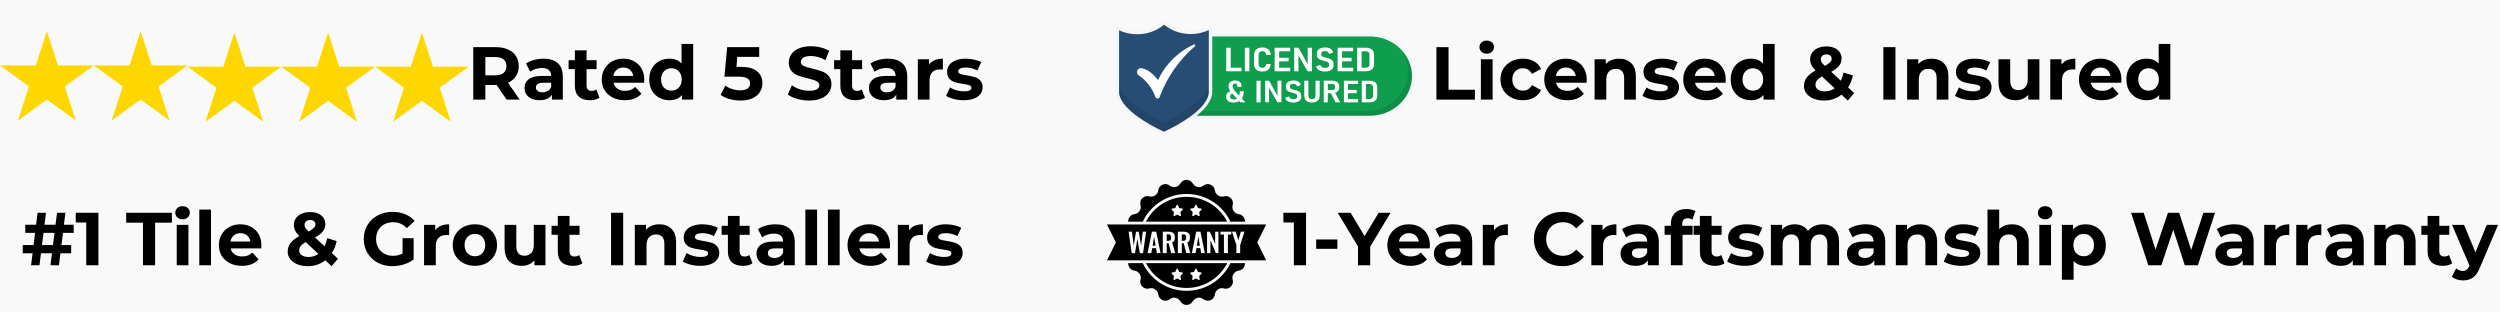 <svg xmlns="http://www.w3.org/2000/svg" xmlns:xlink="http://www.w3.org/1999/xlink" width="800" zoomAndPan="magnify" viewBox="0 0 600 75" height="100" preserveAspectRatio="xMidYMid meet" version="1.0"><defs><g/><clipPath id="7f2d370780"><path d="M 0 7.5 L 22.535 7.5 L 22.535 28.945 L 0 28.945 Z M 0 7.5 " clip-rule="nonzero"/></clipPath><clipPath id="b27b607582"><path d="M 11.25 7.5 L 13.906 15.691 L 22.5 15.691 L 15.547 20.754 L 18.203 28.945 L 11.25 23.883 L 4.297 28.945 L 6.953 20.754 L 0 15.691 L 8.594 15.691 Z M 11.25 7.5 " clip-rule="nonzero"/></clipPath><clipPath id="3c597573cd"><path d="M 0 0.5 L 22.535 0.5 L 22.535 21.945 L 0 21.945 Z M 0 0.5 " clip-rule="nonzero"/></clipPath><clipPath id="0b114ea8ba"><path d="M 11.25 0.5 L 13.906 8.691 L 22.5 8.691 L 15.547 13.754 L 18.203 21.945 L 11.25 16.883 L 4.297 21.945 L 6.953 13.754 L 0 8.691 L 8.594 8.691 Z M 11.25 0.5 " clip-rule="nonzero"/></clipPath><clipPath id="f123311f9a"><rect x="0" width="23" y="0" height="22"/></clipPath><clipPath id="812b7516ff"><path d="M 22.5 7.5 L 45 7.5 L 45 28.945 L 22.5 28.945 Z M 22.5 7.5 " clip-rule="nonzero"/></clipPath><clipPath id="7a2e536b6b"><path d="M 33.75 7.5 L 36.406 15.691 L 45 15.691 L 38.047 20.754 L 40.703 28.945 L 33.75 23.883 L 26.797 28.945 L 29.453 20.754 L 22.5 15.691 L 31.094 15.691 Z M 33.75 7.5 " clip-rule="nonzero"/></clipPath><clipPath id="0932092c63"><path d="M 0.5 0.5 L 23 0.5 L 23 21.945 L 0.5 21.945 Z M 0.5 0.5 " clip-rule="nonzero"/></clipPath><clipPath id="2e7f2af329"><path d="M 11.75 0.5 L 14.406 8.691 L 23 8.691 L 16.047 13.754 L 18.703 21.945 L 11.75 16.883 L 4.797 21.945 L 7.453 13.754 L 0.5 8.691 L 9.094 8.691 Z M 11.75 0.5 " clip-rule="nonzero"/></clipPath><clipPath id="68bca2426f"><rect x="0" width="23" y="0" height="22"/></clipPath><clipPath id="58e7c19f82"><path d="M 67.5 7.805 L 90 7.805 L 90 29.25 L 67.5 29.25 Z M 67.5 7.805 " clip-rule="nonzero"/></clipPath><clipPath id="03c28c734f"><path d="M 78.75 7.805 L 81.406 15.996 L 90 15.996 L 83.047 21.059 L 85.703 29.25 L 78.75 24.188 L 71.797 29.25 L 74.453 21.059 L 67.5 15.996 L 76.094 15.996 Z M 78.75 7.805 " clip-rule="nonzero"/></clipPath><clipPath id="d7a00232e2"><path d="M 0.5 0.805 L 23 0.805 L 23 22.25 L 0.5 22.25 Z M 0.5 0.805 " clip-rule="nonzero"/></clipPath><clipPath id="5c46f62eed"><path d="M 11.75 0.805 L 14.406 8.996 L 23 8.996 L 16.047 14.059 L 18.703 22.25 L 11.75 17.188 L 4.797 22.25 L 7.453 14.059 L 0.5 8.996 L 9.094 8.996 Z M 11.75 0.805 " clip-rule="nonzero"/></clipPath><clipPath id="891a9cb12c"><rect x="0" width="23" y="0" height="23"/></clipPath><clipPath id="f9f82bbc74"><path d="M 45 7.805 L 67.535 7.805 L 67.535 29.25 L 45 29.25 Z M 45 7.805 " clip-rule="nonzero"/></clipPath><clipPath id="41168378b9"><path d="M 56.25 7.805 L 58.906 15.996 L 67.5 15.996 L 60.547 21.059 L 63.203 29.25 L 56.25 24.188 L 49.297 29.25 L 51.953 21.059 L 45 15.996 L 53.594 15.996 Z M 56.25 7.805 " clip-rule="nonzero"/></clipPath><clipPath id="cf7e4b386d"><path d="M 0 0.805 L 22.535 0.805 L 22.535 22.25 L 0 22.25 Z M 0 0.805 " clip-rule="nonzero"/></clipPath><clipPath id="0aebc3f978"><path d="M 11.25 0.805 L 13.906 8.996 L 22.5 8.996 L 15.547 14.059 L 18.203 22.25 L 11.25 17.188 L 4.297 22.25 L 6.953 14.059 L 0 8.996 L 8.594 8.996 Z M 11.25 0.805 " clip-rule="nonzero"/></clipPath><clipPath id="58822c86b9"><rect x="0" width="23" y="0" height="23"/></clipPath><clipPath id="44cb19a579"><path d="M 90 7.805 L 112.535 7.805 L 112.535 29.25 L 90 29.25 Z M 90 7.805 " clip-rule="nonzero"/></clipPath><clipPath id="51edac5bc4"><path d="M 101.25 7.805 L 103.906 15.996 L 112.5 15.996 L 105.547 21.059 L 108.203 29.25 L 101.25 24.188 L 94.297 29.25 L 96.953 21.059 L 90 15.996 L 98.594 15.996 Z M 101.25 7.805 " clip-rule="nonzero"/></clipPath><clipPath id="cd2777bf2f"><path d="M 0 0.805 L 22.535 0.805 L 22.535 22.25 L 0 22.25 Z M 0 0.805 " clip-rule="nonzero"/></clipPath><clipPath id="ad6e3ab5f0"><path d="M 11.25 0.805 L 13.906 8.996 L 22.5 8.996 L 15.547 14.059 L 18.203 22.25 L 11.25 17.188 L 4.297 22.25 L 6.953 14.059 L 0 8.996 L 8.594 8.996 Z M 11.25 0.805 " clip-rule="nonzero"/></clipPath><clipPath id="3e0c87f310"><rect x="0" width="23" y="0" height="23"/></clipPath><clipPath id="8b14e32973"><path d="M 265.668 43.172 L 303.891 43.172 L 303.891 73.172 L 265.668 73.172 Z M 265.668 43.172 " clip-rule="nonzero"/></clipPath><clipPath id="b84b26968a"><path d="M 269 7 L 339.75 7 L 339.75 29 L 269 29 Z M 269 7 " clip-rule="nonzero"/></clipPath><clipPath id="08d971df76"><path d="M 267.75 4.801 L 291 4.801 L 291 32.551 L 267.75 32.551 Z M 267.75 4.801 " clip-rule="nonzero"/></clipPath></defs><rect x="-60" width="720" fill="#ffffff" y="-7.5" height="90" fill-opacity="1"/><rect x="-60" width="720" fill="#f9f9f9" y="-7.5" height="90" fill-opacity="1"/><g fill="#000000" fill-opacity="1"><g transform="translate(5.094, 23.91)"><g/></g></g><g fill="#000000" fill-opacity="1"><g transform="translate(10.188, 23.91)"><g/></g></g><g fill="#000000" fill-opacity="1"><g transform="translate(15.282, 23.91)"><g/></g></g><g fill="#000000" fill-opacity="1"><g transform="translate(20.376, 23.91)"><g/></g></g><g fill="#000000" fill-opacity="1"><g transform="translate(25.47, 23.91)"><g/></g></g><g fill="#000000" fill-opacity="1"><g transform="translate(30.564, 23.91)"><g/></g></g><g fill="#000000" fill-opacity="1"><g transform="translate(35.658, 23.91)"><g/></g></g><g fill="#000000" fill-opacity="1"><g transform="translate(40.752, 23.91)"><g/></g></g><g fill="#000000" fill-opacity="1"><g transform="translate(45.846, 23.91)"><g/></g></g><g fill="#000000" fill-opacity="1"><g transform="translate(50.94, 23.91)"><g/></g></g><g fill="#000000" fill-opacity="1"><g transform="translate(56.034, 23.91)"><g/></g></g><g fill="#000000" fill-opacity="1"><g transform="translate(61.128, 23.91)"><g/></g></g><g fill="#000000" fill-opacity="1"><g transform="translate(66.222, 23.91)"><g/></g></g><g fill="#000000" fill-opacity="1"><g transform="translate(71.316, 23.91)"><g/></g></g><g fill="#000000" fill-opacity="1"><g transform="translate(76.41, 23.91)"><g/></g></g><g fill="#000000" fill-opacity="1"><g transform="translate(81.504, 23.91)"><g/></g></g><g fill="#000000" fill-opacity="1"><g transform="translate(86.598, 23.91)"><g/></g></g><g fill="#000000" fill-opacity="1"><g transform="translate(91.692, 23.91)"><g/></g></g><g fill="#000000" fill-opacity="1"><g transform="translate(96.786, 23.91)"><g/></g></g><g fill="#000000" fill-opacity="1"><g transform="translate(101.88, 23.91)"><g/></g></g><g fill="#000000" fill-opacity="1"><g transform="translate(106.974, 23.91)"><g/></g></g><g fill="#000000" fill-opacity="1"><g transform="translate(112.078, 23.91)"><g><path d="M 9.516 0 L 7.094 -3.516 L 4.406 -3.516 L 4.406 0 L 1.5 0 L 1.5 -12.594 L 6.953 -12.594 C 8.066 -12.594 9.035 -12.406 9.859 -12.031 C 10.68 -11.664 11.312 -11.141 11.75 -10.453 C 12.195 -9.773 12.422 -8.969 12.422 -8.031 C 12.422 -7.094 12.191 -6.285 11.734 -5.609 C 11.285 -4.93 10.648 -4.41 9.828 -4.047 L 12.656 0 Z M 9.469 -8.031 C 9.469 -8.738 9.238 -9.281 8.781 -9.656 C 8.32 -10.031 7.656 -10.219 6.781 -10.219 L 4.406 -10.219 L 4.406 -5.828 L 6.781 -5.828 C 7.656 -5.828 8.32 -6.02 8.781 -6.406 C 9.238 -6.789 9.469 -7.332 9.469 -8.031 Z M 9.469 -8.031 "/></g></g></g><g fill="#000000" fill-opacity="1"><g transform="translate(125.218, 23.91)"><g><path d="M 5.203 -9.828 C 6.703 -9.828 7.852 -9.469 8.656 -8.75 C 9.457 -8.039 9.859 -6.969 9.859 -5.531 L 9.859 0 L 7.234 0 L 7.234 -1.203 C 6.703 -0.305 5.719 0.141 4.281 0.141 C 3.539 0.141 2.895 0.016 2.344 -0.234 C 1.801 -0.484 1.383 -0.828 1.094 -1.266 C 0.812 -1.711 0.672 -2.223 0.672 -2.797 C 0.672 -3.691 1.008 -4.395 1.688 -4.906 C 2.363 -5.426 3.41 -5.688 4.828 -5.688 L 7.062 -5.688 C 7.062 -6.301 6.875 -6.77 6.5 -7.094 C 6.125 -7.426 5.566 -7.594 4.828 -7.594 C 4.305 -7.594 3.797 -7.508 3.297 -7.344 C 2.805 -7.188 2.383 -6.973 2.031 -6.703 L 1.031 -8.656 C 1.551 -9.031 2.18 -9.316 2.922 -9.516 C 3.66 -9.723 4.422 -9.828 5.203 -9.828 Z M 4.984 -1.75 C 5.461 -1.75 5.891 -1.859 6.266 -2.078 C 6.641 -2.297 6.906 -2.625 7.062 -3.062 L 7.062 -4.047 L 5.125 -4.047 C 3.977 -4.047 3.406 -3.672 3.406 -2.922 C 3.406 -2.555 3.547 -2.27 3.828 -2.062 C 4.109 -1.852 4.492 -1.75 4.984 -1.75 Z M 4.984 -1.75 "/></g></g></g><g fill="#000000" fill-opacity="1"><g transform="translate(136.324, 23.91)"><g><path d="M 7.547 -0.469 C 7.266 -0.258 6.922 -0.102 6.516 0 C 6.117 0.094 5.695 0.141 5.25 0.141 C 4.102 0.141 3.211 -0.148 2.578 -0.734 C 1.953 -1.328 1.641 -2.191 1.641 -3.328 L 1.641 -7.312 L 0.141 -7.312 L 0.141 -9.469 L 1.641 -9.469 L 1.641 -11.828 L 4.453 -11.828 L 4.453 -9.469 L 6.859 -9.469 L 6.859 -7.312 L 4.453 -7.312 L 4.453 -3.359 C 4.453 -2.953 4.555 -2.641 4.766 -2.422 C 4.973 -2.203 5.27 -2.094 5.656 -2.094 C 6.094 -2.094 6.469 -2.211 6.781 -2.453 Z M 7.547 -0.469 "/></g></g></g><g fill="#000000" fill-opacity="1"><g transform="translate(143.848, 23.91)"><g><path d="M 10.781 -4.812 C 10.781 -4.77 10.766 -4.516 10.734 -4.047 L 3.406 -4.047 C 3.531 -3.453 3.836 -2.977 4.328 -2.625 C 4.828 -2.281 5.441 -2.109 6.172 -2.109 C 6.68 -2.109 7.129 -2.18 7.516 -2.328 C 7.898 -2.484 8.266 -2.723 8.609 -3.047 L 10.094 -1.422 C 9.188 -0.379 7.859 0.141 6.109 0.141 C 5.016 0.141 4.047 -0.07 3.203 -0.5 C 2.359 -0.926 1.707 -1.516 1.25 -2.266 C 0.801 -3.023 0.578 -3.883 0.578 -4.844 C 0.578 -5.789 0.801 -6.645 1.25 -7.406 C 1.695 -8.164 2.312 -8.758 3.094 -9.188 C 3.883 -9.613 4.766 -9.828 5.734 -9.828 C 6.68 -9.828 7.539 -9.625 8.312 -9.219 C 9.082 -8.812 9.688 -8.223 10.125 -7.453 C 10.562 -6.691 10.781 -5.812 10.781 -4.812 Z M 5.766 -7.703 C 5.129 -7.703 4.594 -7.52 4.156 -7.156 C 3.727 -6.801 3.461 -6.312 3.359 -5.688 L 8.141 -5.688 C 8.035 -6.301 7.77 -6.789 7.344 -7.156 C 6.914 -7.52 6.391 -7.703 5.766 -7.703 Z M 5.766 -7.703 "/></g></g></g><g fill="#000000" fill-opacity="1"><g transform="translate(155.206, 23.91)"><g><path d="M 11.156 -13.359 L 11.156 0 L 8.484 0 L 8.484 -1.109 C 7.785 -0.273 6.773 0.141 5.453 0.141 C 4.547 0.141 3.723 -0.062 2.984 -0.469 C 2.242 -0.875 1.66 -1.453 1.234 -2.203 C 0.816 -2.961 0.609 -3.844 0.609 -4.844 C 0.609 -5.844 0.816 -6.719 1.234 -7.469 C 1.66 -8.227 2.242 -8.812 2.984 -9.219 C 3.723 -9.625 4.547 -9.828 5.453 -9.828 C 6.691 -9.828 7.66 -9.438 8.359 -8.656 L 8.359 -13.359 Z M 5.938 -2.156 C 6.645 -2.156 7.234 -2.398 7.703 -2.891 C 8.172 -3.379 8.406 -4.031 8.406 -4.844 C 8.406 -5.656 8.172 -6.305 7.703 -6.797 C 7.234 -7.285 6.645 -7.531 5.938 -7.531 C 5.219 -7.531 4.625 -7.285 4.156 -6.797 C 3.688 -6.305 3.453 -5.656 3.453 -4.844 C 3.453 -4.031 3.688 -3.379 4.156 -2.891 C 4.625 -2.398 5.219 -2.156 5.938 -2.156 Z M 5.938 -2.156 "/></g></g></g><g fill="#000000" fill-opacity="1"><g transform="translate(167.662, 23.91)"><g/></g></g><g fill="#000000" fill-opacity="1"><g transform="translate(172.756, 23.91)"><g><path d="M 5.016 -7.859 C 6.797 -7.859 8.109 -7.504 8.953 -6.797 C 9.797 -6.086 10.219 -5.141 10.219 -3.953 C 10.219 -3.191 10.023 -2.492 9.641 -1.859 C 9.266 -1.234 8.68 -0.727 7.891 -0.344 C 7.109 0.031 6.141 0.219 4.984 0.219 C 4.098 0.219 3.223 0.102 2.359 -0.125 C 1.504 -0.363 0.781 -0.703 0.188 -1.141 L 1.328 -3.359 C 1.805 -3.004 2.359 -2.727 2.984 -2.531 C 3.609 -2.332 4.25 -2.234 4.906 -2.234 C 5.645 -2.234 6.223 -2.375 6.641 -2.656 C 7.055 -2.945 7.266 -3.352 7.266 -3.875 C 7.266 -4.414 7.047 -4.82 6.609 -5.094 C 6.172 -5.375 5.414 -5.516 4.344 -5.516 L 1.109 -5.516 L 1.766 -12.594 L 9.453 -12.594 L 9.453 -10.266 L 4.188 -10.266 L 4 -7.859 Z M 5.016 -7.859 "/></g></g></g><g fill="#000000" fill-opacity="1"><g transform="translate(183.466, 23.91)"><g/></g></g><g fill="#000000" fill-opacity="1"><g transform="translate(188.56, 23.91)"><g><path d="M 5.641 0.219 C 4.641 0.219 3.672 0.082 2.734 -0.188 C 1.805 -0.457 1.062 -0.805 0.5 -1.234 L 1.5 -3.438 C 2.031 -3.039 2.664 -2.723 3.406 -2.484 C 4.156 -2.242 4.906 -2.125 5.656 -2.125 C 6.477 -2.125 7.086 -2.242 7.484 -2.484 C 7.879 -2.734 8.078 -3.062 8.078 -3.469 C 8.078 -3.77 7.957 -4.02 7.719 -4.219 C 7.488 -4.414 7.191 -4.57 6.828 -4.688 C 6.461 -4.812 5.969 -4.945 5.344 -5.094 C 4.383 -5.32 3.598 -5.551 2.984 -5.781 C 2.367 -6.008 1.844 -6.375 1.406 -6.875 C 0.969 -7.375 0.75 -8.047 0.75 -8.891 C 0.75 -9.617 0.945 -10.281 1.344 -10.875 C 1.738 -11.469 2.336 -11.938 3.141 -12.281 C 3.941 -12.633 4.914 -12.812 6.062 -12.812 C 6.863 -12.812 7.648 -12.711 8.422 -12.516 C 9.191 -12.328 9.863 -12.055 10.438 -11.703 L 9.547 -9.484 C 8.379 -10.141 7.211 -10.469 6.047 -10.469 C 5.234 -10.469 4.629 -10.336 4.234 -10.078 C 3.848 -9.816 3.656 -9.469 3.656 -9.031 C 3.656 -8.602 3.879 -8.285 4.328 -8.078 C 4.773 -7.867 5.461 -7.66 6.391 -7.453 C 7.348 -7.223 8.133 -6.992 8.75 -6.766 C 9.363 -6.535 9.891 -6.176 10.328 -5.688 C 10.766 -5.195 10.984 -4.531 10.984 -3.688 C 10.984 -2.969 10.781 -2.312 10.375 -1.719 C 9.977 -1.125 9.375 -0.648 8.562 -0.297 C 7.758 0.047 6.785 0.219 5.641 0.219 Z M 5.641 0.219 "/></g></g></g><g fill="#000000" fill-opacity="1"><g transform="translate(200.044, 23.91)"><g><path d="M 7.547 -0.469 C 7.266 -0.258 6.922 -0.102 6.516 0 C 6.117 0.094 5.695 0.141 5.25 0.141 C 4.102 0.141 3.211 -0.148 2.578 -0.734 C 1.953 -1.328 1.641 -2.191 1.641 -3.328 L 1.641 -7.312 L 0.141 -7.312 L 0.141 -9.469 L 1.641 -9.469 L 1.641 -11.828 L 4.453 -11.828 L 4.453 -9.469 L 6.859 -9.469 L 6.859 -7.312 L 4.453 -7.312 L 4.453 -3.359 C 4.453 -2.953 4.555 -2.641 4.766 -2.422 C 4.973 -2.203 5.27 -2.094 5.656 -2.094 C 6.094 -2.094 6.469 -2.211 6.781 -2.453 Z M 7.547 -0.469 "/></g></g></g><g fill="#000000" fill-opacity="1"><g transform="translate(207.874, 23.91)"><g><path d="M 5.203 -9.828 C 6.703 -9.828 7.852 -9.469 8.656 -8.75 C 9.457 -8.039 9.859 -6.969 9.859 -5.531 L 9.859 0 L 7.234 0 L 7.234 -1.203 C 6.703 -0.305 5.719 0.141 4.281 0.141 C 3.539 0.141 2.895 0.016 2.344 -0.234 C 1.801 -0.484 1.383 -0.828 1.094 -1.266 C 0.812 -1.711 0.672 -2.223 0.672 -2.797 C 0.672 -3.691 1.008 -4.395 1.688 -4.906 C 2.363 -5.426 3.41 -5.688 4.828 -5.688 L 7.062 -5.688 C 7.062 -6.301 6.875 -6.77 6.5 -7.094 C 6.125 -7.426 5.566 -7.594 4.828 -7.594 C 4.305 -7.594 3.797 -7.508 3.297 -7.344 C 2.805 -7.188 2.383 -6.973 2.031 -6.703 L 1.031 -8.656 C 1.551 -9.031 2.18 -9.316 2.922 -9.516 C 3.66 -9.723 4.422 -9.828 5.203 -9.828 Z M 4.984 -1.75 C 5.461 -1.75 5.891 -1.859 6.266 -2.078 C 6.641 -2.297 6.906 -2.625 7.062 -3.062 L 7.062 -4.047 L 5.125 -4.047 C 3.977 -4.047 3.406 -3.672 3.406 -2.922 C 3.406 -2.555 3.547 -2.27 3.828 -2.062 C 4.109 -1.852 4.492 -1.75 4.984 -1.75 Z M 4.984 -1.75 "/></g></g></g><g fill="#000000" fill-opacity="1"><g transform="translate(218.98, 23.91)"><g><path d="M 3.984 -8.406 C 4.316 -8.875 4.766 -9.227 5.328 -9.469 C 5.898 -9.707 6.562 -9.828 7.312 -9.828 L 7.312 -7.234 C 7 -7.254 6.785 -7.266 6.672 -7.266 C 5.867 -7.266 5.238 -7.039 4.781 -6.594 C 4.332 -6.145 4.109 -5.473 4.109 -4.578 L 4.109 0 L 1.297 0 L 1.297 -9.688 L 3.984 -9.688 Z M 3.984 -8.406 "/></g></g></g><g fill="#000000" fill-opacity="1"><g transform="translate(226.702, 23.91)"><g><path d="M 4.547 0.141 C 3.742 0.141 2.957 0.039 2.188 -0.156 C 1.426 -0.352 0.816 -0.602 0.359 -0.906 L 1.297 -2.922 C 1.723 -2.641 2.242 -2.41 2.859 -2.234 C 3.473 -2.066 4.07 -1.984 4.656 -1.984 C 5.844 -1.984 6.438 -2.273 6.438 -2.859 C 6.438 -3.141 6.273 -3.336 5.953 -3.453 C 5.629 -3.578 5.133 -3.68 4.469 -3.766 C 3.676 -3.879 3.02 -4.016 2.5 -4.172 C 1.988 -4.328 1.539 -4.602 1.156 -5 C 0.781 -5.395 0.594 -5.961 0.594 -6.703 C 0.594 -7.305 0.77 -7.844 1.125 -8.312 C 1.477 -8.789 1.992 -9.16 2.672 -9.422 C 3.348 -9.691 4.148 -9.828 5.078 -9.828 C 5.766 -9.828 6.445 -9.75 7.125 -9.594 C 7.801 -9.445 8.359 -9.242 8.797 -8.984 L 7.859 -6.984 C 7.016 -7.461 6.086 -7.703 5.078 -7.703 C 4.473 -7.703 4.02 -7.617 3.719 -7.453 C 3.426 -7.285 3.281 -7.066 3.281 -6.797 C 3.281 -6.504 3.441 -6.297 3.766 -6.172 C 4.086 -6.055 4.602 -5.941 5.312 -5.828 C 6.102 -5.703 6.75 -5.562 7.25 -5.406 C 7.758 -5.258 8.195 -4.988 8.562 -4.594 C 8.938 -4.195 9.125 -3.645 9.125 -2.938 C 9.125 -2.332 8.941 -1.797 8.578 -1.328 C 8.223 -0.859 7.695 -0.492 7 -0.234 C 6.312 0.016 5.492 0.141 4.547 0.141 Z M 4.547 0.141 "/></g></g></g><g fill="#000000" fill-opacity="1"><g transform="translate(236.262, 23.91)"><g/></g></g><g fill="#000000" fill-opacity="1"><g transform="translate(241.356, 23.91)"><g/></g></g><g fill="#000000" fill-opacity="1"><g transform="translate(246.45, 23.91)"><g/></g></g><g fill="#000000" fill-opacity="1"><g transform="translate(251.544, 23.91)"><g/></g></g><g fill="#000000" fill-opacity="1"><g transform="translate(256.638, 23.91)"><g/></g></g><g fill="#000000" fill-opacity="1"><g transform="translate(261.732, 23.91)"><g/></g></g><g fill="#000000" fill-opacity="1"><g transform="translate(266.826, 23.91)"><g/></g></g><g fill="#000000" fill-opacity="1"><g transform="translate(271.92, 23.91)"><g/></g></g><g fill="#000000" fill-opacity="1"><g transform="translate(277.014, 23.91)"><g/></g></g><g fill="#000000" fill-opacity="1"><g transform="translate(282.108, 23.91)"><g/></g></g><g fill="#000000" fill-opacity="1"><g transform="translate(287.202, 23.91)"><g/></g></g><g fill="#000000" fill-opacity="1"><g transform="translate(292.296, 23.91)"><g/></g></g><g fill="#000000" fill-opacity="1"><g transform="translate(297.39, 23.91)"><g/></g></g><g fill="#000000" fill-opacity="1"><g transform="translate(302.483, 23.91)"><g/></g></g><g fill="#000000" fill-opacity="1"><g transform="translate(307.577, 23.91)"><g/></g></g><g fill="#000000" fill-opacity="1"><g transform="translate(312.671, 23.91)"><g/></g></g><g fill="#000000" fill-opacity="1"><g transform="translate(317.765, 23.91)"><g/></g></g><g fill="#000000" fill-opacity="1"><g transform="translate(322.859, 23.91)"><g/></g></g><g fill="#000000" fill-opacity="1"><g transform="translate(327.953, 23.91)"><g/></g></g><g fill="#000000" fill-opacity="1"><g transform="translate(333.047, 23.91)"><g/></g></g><g fill="#000000" fill-opacity="1"><g transform="translate(338.141, 23.91)"><g/></g></g><g fill="#000000" fill-opacity="1"><g transform="translate(343.242, 23.91)"><g><path d="M 1.5 -12.594 L 4.406 -12.594 L 4.406 -2.375 L 10.734 -2.375 L 10.734 0 L 1.5 0 Z M 1.5 -12.594 "/></g></g></g><g fill="#000000" fill-opacity="1"><g transform="translate(354.114, 23.91)"><g><path d="M 1.297 -9.688 L 4.109 -9.688 L 4.109 0 L 1.297 0 Z M 2.688 -11.031 C 2.176 -11.031 1.758 -11.18 1.438 -11.484 C 1.113 -11.785 0.953 -12.156 0.953 -12.594 C 0.953 -13.039 1.113 -13.414 1.438 -13.719 C 1.758 -14.02 2.176 -14.172 2.688 -14.172 C 3.207 -14.172 3.629 -14.023 3.953 -13.734 C 4.273 -13.441 4.438 -13.082 4.438 -12.656 C 4.438 -12.188 4.273 -11.797 3.953 -11.484 C 3.629 -11.18 3.207 -11.031 2.688 -11.031 Z M 2.688 -11.031 "/></g></g></g><g fill="#000000" fill-opacity="1"><g transform="translate(359.532, 23.91)"><g><path d="M 5.969 0.141 C 4.938 0.141 4.008 -0.07 3.188 -0.5 C 2.375 -0.926 1.734 -1.516 1.266 -2.266 C 0.805 -3.023 0.578 -3.883 0.578 -4.844 C 0.578 -5.801 0.805 -6.656 1.266 -7.406 C 1.734 -8.164 2.375 -8.758 3.188 -9.188 C 4.008 -9.613 4.938 -9.828 5.969 -9.828 C 6.988 -9.828 7.879 -9.613 8.641 -9.188 C 9.41 -8.758 9.969 -8.148 10.312 -7.359 L 8.141 -6.188 C 7.629 -7.082 6.898 -7.531 5.953 -7.531 C 5.223 -7.531 4.617 -7.285 4.141 -6.797 C 3.66 -6.316 3.422 -5.664 3.422 -4.844 C 3.422 -4.008 3.66 -3.352 4.141 -2.875 C 4.617 -2.395 5.223 -2.156 5.953 -2.156 C 6.91 -2.156 7.641 -2.598 8.141 -3.484 L 10.312 -2.297 C 9.969 -1.535 9.41 -0.938 8.641 -0.5 C 7.879 -0.07 6.988 0.141 5.969 0.141 Z M 5.969 0.141 "/></g></g></g><g fill="#000000" fill-opacity="1"><g transform="translate(370.044, 23.91)"><g><path d="M 10.781 -4.812 C 10.781 -4.77 10.766 -4.516 10.734 -4.047 L 3.406 -4.047 C 3.531 -3.453 3.836 -2.977 4.328 -2.625 C 4.828 -2.281 5.441 -2.109 6.172 -2.109 C 6.68 -2.109 7.129 -2.18 7.516 -2.328 C 7.898 -2.484 8.266 -2.723 8.609 -3.047 L 10.094 -1.422 C 9.188 -0.379 7.859 0.141 6.109 0.141 C 5.016 0.141 4.047 -0.07 3.203 -0.5 C 2.359 -0.926 1.707 -1.516 1.25 -2.266 C 0.801 -3.023 0.578 -3.883 0.578 -4.844 C 0.578 -5.789 0.801 -6.645 1.25 -7.406 C 1.695 -8.164 2.312 -8.758 3.094 -9.188 C 3.883 -9.613 4.766 -9.828 5.734 -9.828 C 6.68 -9.828 7.539 -9.625 8.312 -9.219 C 9.082 -8.812 9.688 -8.223 10.125 -7.453 C 10.562 -6.691 10.781 -5.812 10.781 -4.812 Z M 5.766 -7.703 C 5.129 -7.703 4.594 -7.52 4.156 -7.156 C 3.727 -6.801 3.461 -6.312 3.359 -5.688 L 8.141 -5.688 C 8.035 -6.301 7.77 -6.789 7.344 -7.156 C 6.914 -7.52 6.391 -7.703 5.766 -7.703 Z M 5.766 -7.703 "/></g></g></g><g fill="#000000" fill-opacity="1"><g transform="translate(381.402, 23.91)"><g><path d="M 7.188 -9.828 C 8.383 -9.828 9.352 -9.469 10.094 -8.75 C 10.832 -8.031 11.203 -6.961 11.203 -5.547 L 11.203 0 L 8.391 0 L 8.391 -5.109 C 8.391 -5.879 8.219 -6.453 7.875 -6.828 C 7.539 -7.203 7.055 -7.391 6.422 -7.391 C 5.711 -7.391 5.148 -7.172 4.734 -6.734 C 4.316 -6.297 4.109 -5.645 4.109 -4.781 L 4.109 0 L 1.297 0 L 1.297 -9.688 L 3.984 -9.688 L 3.984 -8.547 C 4.348 -8.953 4.805 -9.266 5.359 -9.484 C 5.91 -9.711 6.52 -9.828 7.188 -9.828 Z M 7.188 -9.828 "/></g></g></g><g fill="#000000" fill-opacity="1"><g transform="translate(393.84, 23.91)"><g><path d="M 4.547 0.141 C 3.742 0.141 2.957 0.039 2.188 -0.156 C 1.426 -0.352 0.816 -0.602 0.359 -0.906 L 1.297 -2.922 C 1.723 -2.641 2.242 -2.41 2.859 -2.234 C 3.473 -2.066 4.07 -1.984 4.656 -1.984 C 5.844 -1.984 6.438 -2.273 6.438 -2.859 C 6.438 -3.141 6.273 -3.336 5.953 -3.453 C 5.629 -3.578 5.133 -3.68 4.469 -3.766 C 3.676 -3.879 3.02 -4.016 2.5 -4.172 C 1.988 -4.328 1.539 -4.602 1.156 -5 C 0.781 -5.395 0.594 -5.961 0.594 -6.703 C 0.594 -7.305 0.77 -7.844 1.125 -8.312 C 1.477 -8.789 1.992 -9.16 2.672 -9.422 C 3.348 -9.691 4.148 -9.828 5.078 -9.828 C 5.766 -9.828 6.445 -9.75 7.125 -9.594 C 7.801 -9.445 8.359 -9.242 8.797 -8.984 L 7.859 -6.984 C 7.016 -7.461 6.086 -7.703 5.078 -7.703 C 4.473 -7.703 4.02 -7.617 3.719 -7.453 C 3.426 -7.285 3.281 -7.066 3.281 -6.797 C 3.281 -6.504 3.441 -6.297 3.766 -6.172 C 4.086 -6.055 4.602 -5.941 5.312 -5.828 C 6.102 -5.703 6.75 -5.562 7.25 -5.406 C 7.758 -5.258 8.195 -4.988 8.562 -4.594 C 8.938 -4.195 9.125 -3.645 9.125 -2.938 C 9.125 -2.332 8.941 -1.797 8.578 -1.328 C 8.223 -0.859 7.695 -0.492 7 -0.234 C 6.312 0.016 5.492 0.141 4.547 0.141 Z M 4.547 0.141 "/></g></g></g><g fill="#000000" fill-opacity="1"><g transform="translate(403.398, 23.91)"><g><path d="M 10.781 -4.812 C 10.781 -4.77 10.766 -4.516 10.734 -4.047 L 3.406 -4.047 C 3.531 -3.453 3.836 -2.977 4.328 -2.625 C 4.828 -2.281 5.441 -2.109 6.172 -2.109 C 6.68 -2.109 7.129 -2.18 7.516 -2.328 C 7.898 -2.484 8.266 -2.723 8.609 -3.047 L 10.094 -1.422 C 9.188 -0.379 7.859 0.141 6.109 0.141 C 5.016 0.141 4.047 -0.07 3.203 -0.5 C 2.359 -0.926 1.707 -1.516 1.25 -2.266 C 0.801 -3.023 0.578 -3.883 0.578 -4.844 C 0.578 -5.789 0.801 -6.645 1.25 -7.406 C 1.695 -8.164 2.312 -8.758 3.094 -9.188 C 3.883 -9.613 4.766 -9.828 5.734 -9.828 C 6.68 -9.828 7.539 -9.625 8.312 -9.219 C 9.082 -8.812 9.688 -8.223 10.125 -7.453 C 10.562 -6.691 10.781 -5.812 10.781 -4.812 Z M 5.766 -7.703 C 5.129 -7.703 4.594 -7.52 4.156 -7.156 C 3.727 -6.801 3.461 -6.312 3.359 -5.688 L 8.141 -5.688 C 8.035 -6.301 7.77 -6.789 7.344 -7.156 C 6.914 -7.52 6.391 -7.703 5.766 -7.703 Z M 5.766 -7.703 "/></g></g></g><g fill="#000000" fill-opacity="1"><g transform="translate(414.756, 23.91)"><g><path d="M 11.156 -13.359 L 11.156 0 L 8.484 0 L 8.484 -1.109 C 7.785 -0.273 6.773 0.141 5.453 0.141 C 4.547 0.141 3.723 -0.062 2.984 -0.469 C 2.242 -0.875 1.66 -1.453 1.234 -2.203 C 0.816 -2.961 0.609 -3.844 0.609 -4.844 C 0.609 -5.844 0.816 -6.719 1.234 -7.469 C 1.66 -8.227 2.242 -8.812 2.984 -9.219 C 3.723 -9.625 4.547 -9.828 5.453 -9.828 C 6.691 -9.828 7.66 -9.438 8.359 -8.656 L 8.359 -13.359 Z M 5.938 -2.156 C 6.645 -2.156 7.234 -2.398 7.703 -2.891 C 8.172 -3.379 8.406 -4.031 8.406 -4.844 C 8.406 -5.656 8.172 -6.305 7.703 -6.797 C 7.234 -7.285 6.645 -7.531 5.938 -7.531 C 5.219 -7.531 4.625 -7.285 4.156 -6.797 C 3.688 -6.305 3.453 -5.656 3.453 -4.844 C 3.453 -4.031 3.688 -3.379 4.156 -2.891 C 4.625 -2.398 5.219 -2.156 5.938 -2.156 Z M 5.938 -2.156 "/></g></g></g><g fill="#000000" fill-opacity="1"><g transform="translate(427.212, 23.91)"><g/></g></g><g fill="#000000" fill-opacity="1"><g transform="translate(432.306, 23.91)"><g><path d="M 11.172 0.219 L 9.672 -1.188 C 8.461 -0.25 7.055 0.219 5.453 0.219 C 4.547 0.219 3.723 0.07 2.984 -0.219 C 2.254 -0.52 1.68 -0.93 1.266 -1.453 C 0.848 -1.984 0.641 -2.578 0.641 -3.234 C 0.641 -4.016 0.859 -4.703 1.297 -5.297 C 1.742 -5.891 2.453 -6.457 3.422 -7 C 2.961 -7.469 2.629 -7.914 2.422 -8.344 C 2.223 -8.77 2.125 -9.211 2.125 -9.672 C 2.125 -10.273 2.285 -10.812 2.609 -11.281 C 2.93 -11.75 3.391 -12.113 3.984 -12.375 C 4.578 -12.633 5.266 -12.766 6.047 -12.766 C 7.141 -12.766 8.016 -12.504 8.672 -11.984 C 9.336 -11.461 9.672 -10.754 9.672 -9.859 C 9.672 -9.211 9.473 -8.633 9.078 -8.125 C 8.691 -7.625 8.066 -7.141 7.203 -6.672 L 9.5 -4.531 C 9.781 -5.113 9.992 -5.77 10.141 -6.5 L 12.391 -5.797 C 12.148 -4.68 11.766 -3.727 11.234 -2.938 L 12.703 -1.562 Z M 6.047 -10.859 C 5.629 -10.859 5.297 -10.75 5.047 -10.531 C 4.805 -10.312 4.688 -10.035 4.688 -9.703 C 4.688 -9.453 4.75 -9.211 4.875 -8.984 C 5.008 -8.766 5.27 -8.469 5.656 -8.094 C 6.258 -8.426 6.68 -8.719 6.922 -8.969 C 7.172 -9.227 7.297 -9.508 7.297 -9.812 C 7.297 -10.125 7.188 -10.375 6.969 -10.562 C 6.75 -10.758 6.441 -10.859 6.047 -10.859 Z M 5.656 -1.984 C 6.531 -1.984 7.316 -2.227 8.016 -2.719 L 4.969 -5.562 C 4.406 -5.238 4.004 -4.922 3.766 -4.609 C 3.523 -4.297 3.406 -3.941 3.406 -3.547 C 3.406 -3.078 3.609 -2.695 4.016 -2.406 C 4.422 -2.125 4.969 -1.984 5.656 -1.984 Z M 5.656 -1.984 "/></g></g></g><g fill="#000000" fill-opacity="1"><g transform="translate(445.41, 23.91)"><g/></g></g><g fill="#000000" fill-opacity="1"><g transform="translate(450.504, 23.91)"><g><path d="M 1.5 -12.594 L 4.406 -12.594 L 4.406 0 L 1.5 0 Z M 1.5 -12.594 "/></g></g></g><g fill="#000000" fill-opacity="1"><g transform="translate(456.408, 23.91)"><g><path d="M 7.188 -9.828 C 8.383 -9.828 9.352 -9.469 10.094 -8.75 C 10.832 -8.031 11.203 -6.961 11.203 -5.547 L 11.203 0 L 8.391 0 L 8.391 -5.109 C 8.391 -5.879 8.219 -6.453 7.875 -6.828 C 7.539 -7.203 7.055 -7.391 6.422 -7.391 C 5.711 -7.391 5.148 -7.172 4.734 -6.734 C 4.316 -6.297 4.109 -5.645 4.109 -4.781 L 4.109 0 L 1.297 0 L 1.297 -9.688 L 3.984 -9.688 L 3.984 -8.547 C 4.348 -8.953 4.805 -9.266 5.359 -9.484 C 5.91 -9.711 6.52 -9.828 7.188 -9.828 Z M 7.188 -9.828 "/></g></g></g><g fill="#000000" fill-opacity="1"><g transform="translate(468.846, 23.91)"><g><path d="M 4.547 0.141 C 3.742 0.141 2.957 0.039 2.188 -0.156 C 1.426 -0.352 0.816 -0.602 0.359 -0.906 L 1.297 -2.922 C 1.723 -2.641 2.242 -2.41 2.859 -2.234 C 3.473 -2.066 4.07 -1.984 4.656 -1.984 C 5.844 -1.984 6.438 -2.273 6.438 -2.859 C 6.438 -3.141 6.273 -3.336 5.953 -3.453 C 5.629 -3.578 5.133 -3.68 4.469 -3.766 C 3.676 -3.879 3.02 -4.016 2.5 -4.172 C 1.988 -4.328 1.539 -4.602 1.156 -5 C 0.781 -5.395 0.594 -5.961 0.594 -6.703 C 0.594 -7.305 0.77 -7.844 1.125 -8.312 C 1.477 -8.789 1.992 -9.16 2.672 -9.422 C 3.348 -9.691 4.148 -9.828 5.078 -9.828 C 5.766 -9.828 6.445 -9.75 7.125 -9.594 C 7.801 -9.445 8.359 -9.242 8.797 -8.984 L 7.859 -6.984 C 7.016 -7.461 6.086 -7.703 5.078 -7.703 C 4.473 -7.703 4.02 -7.617 3.719 -7.453 C 3.426 -7.285 3.281 -7.066 3.281 -6.797 C 3.281 -6.504 3.441 -6.297 3.766 -6.172 C 4.086 -6.055 4.602 -5.941 5.312 -5.828 C 6.102 -5.703 6.75 -5.562 7.25 -5.406 C 7.758 -5.258 8.195 -4.988 8.562 -4.594 C 8.938 -4.195 9.125 -3.645 9.125 -2.938 C 9.125 -2.332 8.941 -1.797 8.578 -1.328 C 8.223 -0.859 7.695 -0.492 7 -0.234 C 6.312 0.016 5.492 0.141 4.547 0.141 Z M 4.547 0.141 "/></g></g></g><g fill="#000000" fill-opacity="1"><g transform="translate(478.404, 23.91)"><g><path d="M 11.047 -9.688 L 11.047 0 L 8.391 0 L 8.391 -1.156 C 8.016 -0.727 7.566 -0.406 7.047 -0.188 C 6.535 0.031 5.977 0.141 5.375 0.141 C 4.102 0.141 3.094 -0.223 2.344 -0.953 C 1.602 -1.68 1.234 -2.77 1.234 -4.219 L 1.234 -9.688 L 4.047 -9.688 L 4.047 -4.625 C 4.047 -3.062 4.703 -2.281 6.016 -2.281 C 6.68 -2.281 7.219 -2.5 7.625 -2.938 C 8.039 -3.375 8.25 -4.023 8.25 -4.891 L 8.25 -9.688 Z M 11.047 -9.688 "/></g></g></g><g fill="#000000" fill-opacity="1"><g transform="translate(490.77, 23.91)"><g><path d="M 3.984 -8.406 C 4.316 -8.875 4.766 -9.227 5.328 -9.469 C 5.898 -9.707 6.562 -9.828 7.312 -9.828 L 7.312 -7.234 C 7 -7.254 6.785 -7.266 6.672 -7.266 C 5.867 -7.266 5.238 -7.039 4.781 -6.594 C 4.332 -6.145 4.109 -5.473 4.109 -4.578 L 4.109 0 L 1.297 0 L 1.297 -9.688 L 3.984 -9.688 Z M 3.984 -8.406 "/></g></g></g><g fill="#000000" fill-opacity="1"><g transform="translate(498.366, 23.91)"><g><path d="M 10.781 -4.812 C 10.781 -4.77 10.766 -4.516 10.734 -4.047 L 3.406 -4.047 C 3.531 -3.453 3.836 -2.977 4.328 -2.625 C 4.828 -2.281 5.441 -2.109 6.172 -2.109 C 6.68 -2.109 7.129 -2.18 7.516 -2.328 C 7.898 -2.484 8.266 -2.723 8.609 -3.047 L 10.094 -1.422 C 9.188 -0.379 7.859 0.141 6.109 0.141 C 5.016 0.141 4.047 -0.07 3.203 -0.5 C 2.359 -0.926 1.707 -1.516 1.25 -2.266 C 0.801 -3.023 0.578 -3.883 0.578 -4.844 C 0.578 -5.789 0.801 -6.645 1.25 -7.406 C 1.695 -8.164 2.312 -8.758 3.094 -9.188 C 3.883 -9.613 4.766 -9.828 5.734 -9.828 C 6.68 -9.828 7.539 -9.625 8.312 -9.219 C 9.082 -8.812 9.688 -8.223 10.125 -7.453 C 10.562 -6.691 10.781 -5.812 10.781 -4.812 Z M 5.766 -7.703 C 5.129 -7.703 4.594 -7.52 4.156 -7.156 C 3.727 -6.801 3.461 -6.312 3.359 -5.688 L 8.141 -5.688 C 8.035 -6.301 7.77 -6.789 7.344 -7.156 C 6.914 -7.52 6.391 -7.703 5.766 -7.703 Z M 5.766 -7.703 "/></g></g></g><g fill="#000000" fill-opacity="1"><g transform="translate(509.724, 23.91)"><g><path d="M 11.156 -13.359 L 11.156 0 L 8.484 0 L 8.484 -1.109 C 7.785 -0.273 6.773 0.141 5.453 0.141 C 4.547 0.141 3.723 -0.062 2.984 -0.469 C 2.242 -0.875 1.66 -1.453 1.234 -2.203 C 0.816 -2.961 0.609 -3.844 0.609 -4.844 C 0.609 -5.844 0.816 -6.719 1.234 -7.469 C 1.66 -8.227 2.242 -8.812 2.984 -9.219 C 3.723 -9.625 4.547 -9.828 5.453 -9.828 C 6.691 -9.828 7.66 -9.438 8.359 -8.656 L 8.359 -13.359 Z M 5.938 -2.156 C 6.645 -2.156 7.234 -2.398 7.703 -2.891 C 8.172 -3.379 8.406 -4.031 8.406 -4.844 C 8.406 -5.656 8.172 -6.305 7.703 -6.797 C 7.234 -7.285 6.645 -7.531 5.938 -7.531 C 5.219 -7.531 4.625 -7.285 4.156 -6.797 C 3.688 -6.305 3.453 -5.656 3.453 -4.844 C 3.453 -4.031 3.688 -3.379 4.156 -2.891 C 4.625 -2.398 5.219 -2.156 5.938 -2.156 Z M 5.938 -2.156 "/></g></g></g><g fill="#000000" fill-opacity="1"><g transform="translate(5.098, 63.66)"><g><path d="M 9.641 -4.844 L 11.984 -4.844 L 11.984 -2.875 L 9.406 -2.875 L 9.047 0 L 7.016 0 L 7.375 -2.875 L 4.734 -2.875 L 4.375 0 L 2.359 0 L 2.719 -2.875 L 0.359 -2.875 L 0.359 -4.844 L 2.953 -4.844 L 3.328 -7.766 L 0.969 -7.766 L 0.969 -9.719 L 3.562 -9.719 L 3.922 -12.594 L 5.938 -12.594 L 5.578 -9.719 L 8.219 -9.719 L 8.594 -12.594 L 10.609 -12.594 L 10.234 -9.719 L 12.578 -9.719 L 12.594 -7.766 L 10.016 -7.766 Z M 7.609 -4.844 L 7.984 -7.766 L 5.344 -7.766 L 4.969 -4.844 Z M 7.609 -4.844 "/></g></g></g><g fill="#000000" fill-opacity="1"><g transform="translate(18.058, 63.66)"><g><path d="M 5.562 -12.594 L 5.562 0 L 2.641 0 L 2.641 -10.266 L 0.125 -10.266 L 0.125 -12.594 Z M 5.562 -12.594 "/></g></g></g><g fill="#000000" fill-opacity="1"><g transform="translate(25.114, 63.66)"><g/></g></g><g fill="#000000" fill-opacity="1"><g transform="translate(30.208, 63.66)"><g><path d="M 4.109 -10.219 L 0.078 -10.219 L 0.078 -12.594 L 11.047 -12.594 L 11.047 -10.219 L 7.016 -10.219 L 7.016 0 L 4.109 0 Z M 4.109 -10.219 "/></g></g></g><g fill="#000000" fill-opacity="1"><g transform="translate(41.116, 63.66)"><g><path d="M 1.297 -9.688 L 4.109 -9.688 L 4.109 0 L 1.297 0 Z M 2.688 -11.031 C 2.176 -11.031 1.758 -11.18 1.438 -11.484 C 1.113 -11.785 0.953 -12.156 0.953 -12.594 C 0.953 -13.039 1.113 -13.414 1.438 -13.719 C 1.758 -14.02 2.176 -14.172 2.688 -14.172 C 3.207 -14.172 3.629 -14.023 3.953 -13.734 C 4.273 -13.441 4.438 -13.082 4.438 -12.656 C 4.438 -12.188 4.273 -11.797 3.953 -11.484 C 3.629 -11.18 3.207 -11.031 2.688 -11.031 Z M 2.688 -11.031 "/></g></g></g><g fill="#000000" fill-opacity="1"><g transform="translate(46.534, 63.66)"><g><path d="M 1.297 -13.359 L 4.109 -13.359 L 4.109 0 L 1.297 0 Z M 1.297 -13.359 "/></g></g></g><g fill="#000000" fill-opacity="1"><g transform="translate(51.952, 63.66)"><g><path d="M 10.781 -4.812 C 10.781 -4.77 10.766 -4.516 10.734 -4.047 L 3.406 -4.047 C 3.531 -3.453 3.836 -2.977 4.328 -2.625 C 4.828 -2.281 5.441 -2.109 6.172 -2.109 C 6.68 -2.109 7.129 -2.18 7.516 -2.328 C 7.898 -2.484 8.266 -2.723 8.609 -3.047 L 10.094 -1.422 C 9.188 -0.379 7.859 0.141 6.109 0.141 C 5.016 0.141 4.047 -0.07 3.203 -0.5 C 2.359 -0.926 1.707 -1.516 1.25 -2.266 C 0.801 -3.023 0.578 -3.883 0.578 -4.844 C 0.578 -5.789 0.801 -6.645 1.25 -7.406 C 1.695 -8.164 2.312 -8.758 3.094 -9.188 C 3.883 -9.613 4.766 -9.828 5.734 -9.828 C 6.68 -9.828 7.539 -9.625 8.312 -9.219 C 9.082 -8.812 9.688 -8.223 10.125 -7.453 C 10.562 -6.691 10.781 -5.812 10.781 -4.812 Z M 5.766 -7.703 C 5.129 -7.703 4.594 -7.52 4.156 -7.156 C 3.727 -6.801 3.461 -6.312 3.359 -5.688 L 8.141 -5.688 C 8.035 -6.301 7.77 -6.789 7.344 -7.156 C 6.914 -7.52 6.391 -7.703 5.766 -7.703 Z M 5.766 -7.703 "/></g></g></g><g fill="#000000" fill-opacity="1"><g transform="translate(63.31, 63.66)"><g/></g></g><g fill="#000000" fill-opacity="1"><g transform="translate(68.403, 63.66)"><g><path d="M 11.172 0.219 L 9.672 -1.188 C 8.461 -0.25 7.055 0.219 5.453 0.219 C 4.547 0.219 3.723 0.07 2.984 -0.219 C 2.254 -0.52 1.68 -0.93 1.266 -1.453 C 0.848 -1.984 0.641 -2.578 0.641 -3.234 C 0.641 -4.016 0.859 -4.703 1.297 -5.297 C 1.742 -5.891 2.453 -6.457 3.422 -7 C 2.961 -7.469 2.629 -7.914 2.422 -8.344 C 2.223 -8.77 2.125 -9.211 2.125 -9.672 C 2.125 -10.273 2.285 -10.812 2.609 -11.281 C 2.93 -11.75 3.391 -12.113 3.984 -12.375 C 4.578 -12.633 5.266 -12.766 6.047 -12.766 C 7.141 -12.766 8.016 -12.504 8.672 -11.984 C 9.336 -11.461 9.672 -10.754 9.672 -9.859 C 9.672 -9.211 9.473 -8.633 9.078 -8.125 C 8.691 -7.625 8.066 -7.141 7.203 -6.672 L 9.5 -4.531 C 9.781 -5.113 9.992 -5.77 10.141 -6.5 L 12.391 -5.797 C 12.148 -4.68 11.766 -3.727 11.234 -2.938 L 12.703 -1.562 Z M 6.047 -10.859 C 5.629 -10.859 5.297 -10.75 5.047 -10.531 C 4.805 -10.312 4.688 -10.035 4.688 -9.703 C 4.688 -9.453 4.75 -9.211 4.875 -8.984 C 5.008 -8.766 5.27 -8.469 5.656 -8.094 C 6.258 -8.426 6.68 -8.719 6.922 -8.969 C 7.172 -9.227 7.297 -9.508 7.297 -9.812 C 7.297 -10.125 7.188 -10.375 6.969 -10.562 C 6.75 -10.758 6.441 -10.859 6.047 -10.859 Z M 5.656 -1.984 C 6.531 -1.984 7.316 -2.227 8.016 -2.719 L 4.969 -5.562 C 4.406 -5.238 4.004 -4.922 3.766 -4.609 C 3.523 -4.297 3.406 -3.941 3.406 -3.547 C 3.406 -3.078 3.609 -2.695 4.016 -2.406 C 4.422 -2.125 4.969 -1.984 5.656 -1.984 Z M 5.656 -1.984 "/></g></g></g><g fill="#000000" fill-opacity="1"><g transform="translate(81.507, 63.66)"><g/></g></g><g fill="#000000" fill-opacity="1"><g transform="translate(86.601, 63.66)"><g><path d="M 10.016 -6.5 L 12.672 -6.5 L 12.672 -1.391 C 11.984 -0.867 11.191 -0.469 10.297 -0.188 C 9.398 0.082 8.492 0.219 7.578 0.219 C 6.266 0.219 5.086 -0.055 4.047 -0.609 C 3.004 -1.172 2.188 -1.945 1.594 -2.938 C 1 -3.926 0.703 -5.047 0.703 -6.297 C 0.703 -7.547 1 -8.664 1.594 -9.656 C 2.188 -10.645 3.008 -11.414 4.062 -11.969 C 5.125 -12.531 6.312 -12.812 7.625 -12.812 C 8.727 -12.812 9.727 -12.625 10.625 -12.25 C 11.531 -11.883 12.289 -11.348 12.906 -10.641 L 11.031 -8.906 C 10.133 -9.852 9.051 -10.328 7.781 -10.328 C 6.969 -10.328 6.25 -10.16 5.625 -9.828 C 5.008 -9.492 4.523 -9.02 4.172 -8.406 C 3.828 -7.789 3.656 -7.086 3.656 -6.297 C 3.656 -5.516 3.828 -4.816 4.172 -4.203 C 4.523 -3.598 5.008 -3.125 5.625 -2.781 C 6.238 -2.438 6.941 -2.266 7.734 -2.266 C 8.578 -2.266 9.336 -2.445 10.016 -2.812 Z M 10.016 -6.5 "/></g></g></g><g fill="#000000" fill-opacity="1"><g transform="translate(100.479, 63.66)"><g><path d="M 3.984 -8.406 C 4.316 -8.875 4.766 -9.227 5.328 -9.469 C 5.898 -9.707 6.562 -9.828 7.312 -9.828 L 7.312 -7.234 C 7 -7.254 6.785 -7.266 6.672 -7.266 C 5.867 -7.266 5.238 -7.039 4.781 -6.594 C 4.332 -6.145 4.109 -5.473 4.109 -4.578 L 4.109 0 L 1.297 0 L 1.297 -9.688 L 3.984 -9.688 Z M 3.984 -8.406 "/></g></g></g><g fill="#000000" fill-opacity="1"><g transform="translate(108.075, 63.66)"><g><path d="M 5.906 0.141 C 4.883 0.141 3.969 -0.07 3.156 -0.5 C 2.344 -0.926 1.707 -1.516 1.25 -2.266 C 0.801 -3.023 0.578 -3.883 0.578 -4.844 C 0.578 -5.801 0.801 -6.656 1.25 -7.406 C 1.707 -8.164 2.344 -8.758 3.156 -9.188 C 3.969 -9.613 4.883 -9.828 5.906 -9.828 C 6.926 -9.828 7.836 -9.613 8.641 -9.188 C 9.441 -8.758 10.07 -8.164 10.531 -7.406 C 10.988 -6.656 11.219 -5.801 11.219 -4.844 C 11.219 -3.883 10.988 -3.023 10.531 -2.266 C 10.07 -1.516 9.441 -0.926 8.641 -0.5 C 7.836 -0.07 6.926 0.141 5.906 0.141 Z M 5.906 -2.156 C 6.625 -2.156 7.211 -2.398 7.672 -2.891 C 8.141 -3.379 8.375 -4.031 8.375 -4.844 C 8.375 -5.656 8.141 -6.305 7.672 -6.797 C 7.211 -7.285 6.625 -7.531 5.906 -7.531 C 5.188 -7.531 4.594 -7.285 4.125 -6.797 C 3.656 -6.305 3.422 -5.656 3.422 -4.844 C 3.422 -4.031 3.656 -3.379 4.125 -2.891 C 4.594 -2.398 5.188 -2.156 5.906 -2.156 Z M 5.906 -2.156 "/></g></g></g><g fill="#000000" fill-opacity="1"><g transform="translate(119.865, 63.66)"><g><path d="M 11.047 -9.688 L 11.047 0 L 8.391 0 L 8.391 -1.156 C 8.016 -0.727 7.566 -0.406 7.047 -0.188 C 6.535 0.031 5.977 0.141 5.375 0.141 C 4.102 0.141 3.094 -0.223 2.344 -0.953 C 1.602 -1.68 1.234 -2.77 1.234 -4.219 L 1.234 -9.688 L 4.047 -9.688 L 4.047 -4.625 C 4.047 -3.062 4.703 -2.281 6.016 -2.281 C 6.68 -2.281 7.219 -2.5 7.625 -2.938 C 8.039 -3.375 8.25 -4.023 8.25 -4.891 L 8.25 -9.688 Z M 11.047 -9.688 "/></g></g></g><g fill="#000000" fill-opacity="1"><g transform="translate(132.231, 63.66)"><g><path d="M 7.547 -0.469 C 7.266 -0.258 6.922 -0.102 6.516 0 C 6.117 0.094 5.695 0.141 5.25 0.141 C 4.102 0.141 3.211 -0.148 2.578 -0.734 C 1.953 -1.328 1.641 -2.191 1.641 -3.328 L 1.641 -7.312 L 0.141 -7.312 L 0.141 -9.469 L 1.641 -9.469 L 1.641 -11.828 L 4.453 -11.828 L 4.453 -9.469 L 6.859 -9.469 L 6.859 -7.312 L 4.453 -7.312 L 4.453 -3.359 C 4.453 -2.953 4.555 -2.641 4.766 -2.422 C 4.973 -2.203 5.27 -2.094 5.656 -2.094 C 6.094 -2.094 6.469 -2.211 6.781 -2.453 Z M 7.547 -0.469 "/></g></g></g><g fill="#000000" fill-opacity="1"><g transform="translate(140.061, 63.66)"><g/></g></g><g fill="#000000" fill-opacity="1"><g transform="translate(145.155, 63.66)"><g><path d="M 1.5 -12.594 L 4.406 -12.594 L 4.406 0 L 1.5 0 Z M 1.5 -12.594 "/></g></g></g><g fill="#000000" fill-opacity="1"><g transform="translate(151.059, 63.66)"><g><path d="M 7.188 -9.828 C 8.383 -9.828 9.352 -9.469 10.094 -8.75 C 10.832 -8.031 11.203 -6.961 11.203 -5.547 L 11.203 0 L 8.391 0 L 8.391 -5.109 C 8.391 -5.879 8.219 -6.453 7.875 -6.828 C 7.539 -7.203 7.055 -7.391 6.422 -7.391 C 5.711 -7.391 5.148 -7.172 4.734 -6.734 C 4.316 -6.297 4.109 -5.645 4.109 -4.781 L 4.109 0 L 1.297 0 L 1.297 -9.688 L 3.984 -9.688 L 3.984 -8.547 C 4.348 -8.953 4.805 -9.266 5.359 -9.484 C 5.91 -9.711 6.52 -9.828 7.188 -9.828 Z M 7.188 -9.828 "/></g></g></g><g fill="#000000" fill-opacity="1"><g transform="translate(163.497, 63.66)"><g><path d="M 4.547 0.141 C 3.742 0.141 2.957 0.039 2.188 -0.156 C 1.426 -0.352 0.816 -0.602 0.359 -0.906 L 1.297 -2.922 C 1.723 -2.641 2.242 -2.41 2.859 -2.234 C 3.473 -2.066 4.07 -1.984 4.656 -1.984 C 5.844 -1.984 6.438 -2.273 6.438 -2.859 C 6.438 -3.141 6.273 -3.336 5.953 -3.453 C 5.629 -3.578 5.133 -3.68 4.469 -3.766 C 3.676 -3.879 3.02 -4.016 2.5 -4.172 C 1.988 -4.328 1.539 -4.602 1.156 -5 C 0.781 -5.395 0.594 -5.961 0.594 -6.703 C 0.594 -7.305 0.77 -7.844 1.125 -8.312 C 1.477 -8.789 1.992 -9.16 2.672 -9.422 C 3.348 -9.691 4.148 -9.828 5.078 -9.828 C 5.766 -9.828 6.445 -9.75 7.125 -9.594 C 7.801 -9.445 8.359 -9.242 8.797 -8.984 L 7.859 -6.984 C 7.016 -7.461 6.086 -7.703 5.078 -7.703 C 4.473 -7.703 4.02 -7.617 3.719 -7.453 C 3.426 -7.285 3.281 -7.066 3.281 -6.797 C 3.281 -6.504 3.441 -6.297 3.766 -6.172 C 4.086 -6.055 4.602 -5.941 5.312 -5.828 C 6.102 -5.703 6.75 -5.562 7.25 -5.406 C 7.758 -5.258 8.195 -4.988 8.562 -4.594 C 8.938 -4.195 9.125 -3.645 9.125 -2.938 C 9.125 -2.332 8.941 -1.797 8.578 -1.328 C 8.223 -0.859 7.695 -0.492 7 -0.234 C 6.312 0.016 5.492 0.141 4.547 0.141 Z M 4.547 0.141 "/></g></g></g><g fill="#000000" fill-opacity="1"><g transform="translate(173.055, 63.66)"><g><path d="M 7.547 -0.469 C 7.266 -0.258 6.922 -0.102 6.516 0 C 6.117 0.094 5.695 0.141 5.25 0.141 C 4.102 0.141 3.211 -0.148 2.578 -0.734 C 1.953 -1.328 1.641 -2.191 1.641 -3.328 L 1.641 -7.312 L 0.141 -7.312 L 0.141 -9.469 L 1.641 -9.469 L 1.641 -11.828 L 4.453 -11.828 L 4.453 -9.469 L 6.859 -9.469 L 6.859 -7.312 L 4.453 -7.312 L 4.453 -3.359 C 4.453 -2.953 4.555 -2.641 4.766 -2.422 C 4.973 -2.203 5.27 -2.094 5.656 -2.094 C 6.094 -2.094 6.469 -2.211 6.781 -2.453 Z M 7.547 -0.469 "/></g></g></g><g fill="#000000" fill-opacity="1"><g transform="translate(180.885, 63.66)"><g><path d="M 5.203 -9.828 C 6.703 -9.828 7.852 -9.469 8.656 -8.75 C 9.457 -8.039 9.859 -6.969 9.859 -5.531 L 9.859 0 L 7.234 0 L 7.234 -1.203 C 6.703 -0.305 5.719 0.141 4.281 0.141 C 3.539 0.141 2.895 0.016 2.344 -0.234 C 1.801 -0.484 1.383 -0.828 1.094 -1.266 C 0.812 -1.711 0.672 -2.223 0.672 -2.797 C 0.672 -3.691 1.008 -4.395 1.688 -4.906 C 2.363 -5.426 3.41 -5.688 4.828 -5.688 L 7.062 -5.688 C 7.062 -6.301 6.875 -6.77 6.5 -7.094 C 6.125 -7.426 5.566 -7.594 4.828 -7.594 C 4.305 -7.594 3.797 -7.508 3.297 -7.344 C 2.805 -7.188 2.383 -6.973 2.031 -6.703 L 1.031 -8.656 C 1.551 -9.031 2.18 -9.316 2.922 -9.516 C 3.66 -9.723 4.422 -9.828 5.203 -9.828 Z M 4.984 -1.75 C 5.461 -1.75 5.891 -1.859 6.266 -2.078 C 6.641 -2.297 6.906 -2.625 7.062 -3.062 L 7.062 -4.047 L 5.125 -4.047 C 3.977 -4.047 3.406 -3.672 3.406 -2.922 C 3.406 -2.555 3.547 -2.27 3.828 -2.062 C 4.109 -1.852 4.492 -1.75 4.984 -1.75 Z M 4.984 -1.75 "/></g></g></g><g fill="#000000" fill-opacity="1"><g transform="translate(191.991, 63.66)"><g><path d="M 1.297 -13.359 L 4.109 -13.359 L 4.109 0 L 1.297 0 Z M 1.297 -13.359 "/></g></g></g><g fill="#000000" fill-opacity="1"><g transform="translate(197.409, 63.66)"><g><path d="M 1.297 -13.359 L 4.109 -13.359 L 4.109 0 L 1.297 0 Z M 1.297 -13.359 "/></g></g></g><g fill="#000000" fill-opacity="1"><g transform="translate(202.827, 63.66)"><g><path d="M 10.781 -4.812 C 10.781 -4.77 10.766 -4.516 10.734 -4.047 L 3.406 -4.047 C 3.531 -3.453 3.836 -2.977 4.328 -2.625 C 4.828 -2.281 5.441 -2.109 6.172 -2.109 C 6.68 -2.109 7.129 -2.18 7.516 -2.328 C 7.898 -2.484 8.266 -2.723 8.609 -3.047 L 10.094 -1.422 C 9.188 -0.379 7.859 0.141 6.109 0.141 C 5.016 0.141 4.047 -0.07 3.203 -0.5 C 2.359 -0.926 1.707 -1.516 1.25 -2.266 C 0.801 -3.023 0.578 -3.883 0.578 -4.844 C 0.578 -5.789 0.801 -6.645 1.25 -7.406 C 1.695 -8.164 2.312 -8.758 3.094 -9.188 C 3.883 -9.613 4.766 -9.828 5.734 -9.828 C 6.68 -9.828 7.539 -9.625 8.312 -9.219 C 9.082 -8.812 9.688 -8.223 10.125 -7.453 C 10.562 -6.691 10.781 -5.812 10.781 -4.812 Z M 5.766 -7.703 C 5.129 -7.703 4.594 -7.52 4.156 -7.156 C 3.727 -6.801 3.461 -6.312 3.359 -5.688 L 8.141 -5.688 C 8.035 -6.301 7.77 -6.789 7.344 -7.156 C 6.914 -7.52 6.391 -7.703 5.766 -7.703 Z M 5.766 -7.703 "/></g></g></g><g fill="#000000" fill-opacity="1"><g transform="translate(214.185, 63.66)"><g><path d="M 3.984 -8.406 C 4.316 -8.875 4.766 -9.227 5.328 -9.469 C 5.898 -9.707 6.562 -9.828 7.312 -9.828 L 7.312 -7.234 C 7 -7.254 6.785 -7.266 6.672 -7.266 C 5.867 -7.266 5.238 -7.039 4.781 -6.594 C 4.332 -6.145 4.109 -5.473 4.109 -4.578 L 4.109 0 L 1.297 0 L 1.297 -9.688 L 3.984 -9.688 Z M 3.984 -8.406 "/></g></g></g><g fill="#000000" fill-opacity="1"><g transform="translate(221.907, 63.66)"><g><path d="M 4.547 0.141 C 3.742 0.141 2.957 0.039 2.188 -0.156 C 1.426 -0.352 0.816 -0.602 0.359 -0.906 L 1.297 -2.922 C 1.723 -2.641 2.242 -2.41 2.859 -2.234 C 3.473 -2.066 4.07 -1.984 4.656 -1.984 C 5.844 -1.984 6.438 -2.273 6.438 -2.859 C 6.438 -3.141 6.273 -3.336 5.953 -3.453 C 5.629 -3.578 5.133 -3.68 4.469 -3.766 C 3.676 -3.879 3.02 -4.016 2.5 -4.172 C 1.988 -4.328 1.539 -4.602 1.156 -5 C 0.781 -5.395 0.594 -5.961 0.594 -6.703 C 0.594 -7.305 0.77 -7.844 1.125 -8.312 C 1.477 -8.789 1.992 -9.16 2.672 -9.422 C 3.348 -9.691 4.148 -9.828 5.078 -9.828 C 5.766 -9.828 6.445 -9.75 7.125 -9.594 C 7.801 -9.445 8.359 -9.242 8.797 -8.984 L 7.859 -6.984 C 7.016 -7.461 6.086 -7.703 5.078 -7.703 C 4.473 -7.703 4.02 -7.617 3.719 -7.453 C 3.426 -7.285 3.281 -7.066 3.281 -6.797 C 3.281 -6.504 3.441 -6.297 3.766 -6.172 C 4.086 -6.055 4.602 -5.941 5.312 -5.828 C 6.102 -5.703 6.75 -5.562 7.25 -5.406 C 7.758 -5.258 8.195 -4.988 8.562 -4.594 C 8.938 -4.195 9.125 -3.645 9.125 -2.938 C 9.125 -2.332 8.941 -1.797 8.578 -1.328 C 8.223 -0.859 7.695 -0.492 7 -0.234 C 6.312 0.016 5.492 0.141 4.547 0.141 Z M 4.547 0.141 "/></g></g></g><g fill="#000000" fill-opacity="1"><g transform="translate(231.469, 63.66)"><g/></g></g><g fill="#000000" fill-opacity="1"><g transform="translate(236.563, 63.66)"><g/></g></g><g fill="#000000" fill-opacity="1"><g transform="translate(241.657, 63.66)"><g/></g></g><g fill="#000000" fill-opacity="1"><g transform="translate(246.751, 63.66)"><g/></g></g><g fill="#000000" fill-opacity="1"><g transform="translate(251.845, 63.66)"><g/></g></g><g fill="#000000" fill-opacity="1"><g transform="translate(256.939, 63.66)"><g/></g></g><g fill="#000000" fill-opacity="1"><g transform="translate(262.033, 63.66)"><g/></g></g><g fill="#000000" fill-opacity="1"><g transform="translate(267.127, 63.66)"><g/></g></g><g fill="#000000" fill-opacity="1"><g transform="translate(272.221, 63.66)"><g/></g></g><g fill="#000000" fill-opacity="1"><g transform="translate(277.315, 63.66)"><g/></g></g><g fill="#000000" fill-opacity="1"><g transform="translate(282.409, 63.66)"><g/></g></g><g fill="#000000" fill-opacity="1"><g transform="translate(287.503, 63.66)"><g/></g></g><g fill="#000000" fill-opacity="1"><g transform="translate(292.597, 63.66)"><g/></g></g><g fill="#000000" fill-opacity="1"><g transform="translate(297.691, 63.66)"><g/></g></g><g fill="#000000" fill-opacity="1"><g transform="translate(302.784, 63.66)"><g/></g></g><g fill="#000000" fill-opacity="1"><g transform="translate(307.887, 63.66)"><g><path d="M 5.562 -12.594 L 5.562 0 L 2.641 0 L 2.641 -10.266 L 0.125 -10.266 L 0.125 -12.594 Z M 5.562 -12.594 "/></g></g></g><g fill="#000000" fill-opacity="1"><g transform="translate(314.943, 63.66)"><g><path d="M 0.938 -6.188 L 6.031 -6.188 L 6.031 -3.938 L 0.938 -3.938 Z M 0.938 -6.188 "/></g></g></g><g fill="#000000" fill-opacity="1"><g transform="translate(321.297, 63.66)"><g><path d="M 7.547 -4.469 L 7.547 0 L 4.625 0 L 4.625 -4.5 L -0.25 -12.594 L 2.844 -12.594 L 6.203 -7 L 9.578 -12.594 L 12.438 -12.594 Z M 7.547 -4.469 "/></g></g></g><g fill="#000000" fill-opacity="1"><g transform="translate(332.385, 63.66)"><g><path d="M 10.781 -4.812 C 10.781 -4.77 10.766 -4.516 10.734 -4.047 L 3.406 -4.047 C 3.531 -3.453 3.836 -2.977 4.328 -2.625 C 4.828 -2.281 5.441 -2.109 6.172 -2.109 C 6.68 -2.109 7.129 -2.18 7.516 -2.328 C 7.898 -2.484 8.266 -2.723 8.609 -3.047 L 10.094 -1.422 C 9.188 -0.379 7.859 0.141 6.109 0.141 C 5.016 0.141 4.047 -0.07 3.203 -0.5 C 2.359 -0.926 1.707 -1.516 1.25 -2.266 C 0.801 -3.023 0.578 -3.883 0.578 -4.844 C 0.578 -5.789 0.801 -6.645 1.25 -7.406 C 1.695 -8.164 2.312 -8.758 3.094 -9.188 C 3.883 -9.613 4.766 -9.828 5.734 -9.828 C 6.68 -9.828 7.539 -9.625 8.312 -9.219 C 9.082 -8.812 9.688 -8.223 10.125 -7.453 C 10.562 -6.691 10.781 -5.812 10.781 -4.812 Z M 5.766 -7.703 C 5.129 -7.703 4.594 -7.52 4.156 -7.156 C 3.727 -6.801 3.461 -6.312 3.359 -5.688 L 8.141 -5.688 C 8.035 -6.301 7.77 -6.789 7.344 -7.156 C 6.914 -7.52 6.391 -7.703 5.766 -7.703 Z M 5.766 -7.703 "/></g></g></g><g fill="#000000" fill-opacity="1"><g transform="translate(343.473, 63.66)"><g><path d="M 5.203 -9.828 C 6.703 -9.828 7.852 -9.469 8.656 -8.75 C 9.457 -8.039 9.859 -6.969 9.859 -5.531 L 9.859 0 L 7.234 0 L 7.234 -1.203 C 6.703 -0.305 5.719 0.141 4.281 0.141 C 3.539 0.141 2.895 0.016 2.344 -0.234 C 1.801 -0.484 1.383 -0.828 1.094 -1.266 C 0.812 -1.711 0.672 -2.223 0.672 -2.797 C 0.672 -3.691 1.008 -4.395 1.688 -4.906 C 2.363 -5.426 3.41 -5.688 4.828 -5.688 L 7.062 -5.688 C 7.062 -6.301 6.875 -6.77 6.5 -7.094 C 6.125 -7.426 5.566 -7.594 4.828 -7.594 C 4.305 -7.594 3.797 -7.508 3.297 -7.344 C 2.805 -7.188 2.383 -6.973 2.031 -6.703 L 1.031 -8.656 C 1.551 -9.031 2.18 -9.316 2.922 -9.516 C 3.66 -9.723 4.422 -9.828 5.203 -9.828 Z M 4.984 -1.75 C 5.461 -1.75 5.891 -1.859 6.266 -2.078 C 6.641 -2.297 6.906 -2.625 7.062 -3.062 L 7.062 -4.047 L 5.125 -4.047 C 3.977 -4.047 3.406 -3.672 3.406 -2.922 C 3.406 -2.555 3.547 -2.27 3.828 -2.062 C 4.109 -1.852 4.492 -1.75 4.984 -1.75 Z M 4.984 -1.75 "/></g></g></g><g fill="#000000" fill-opacity="1"><g transform="translate(354.579, 63.66)"><g><path d="M 3.984 -8.406 C 4.316 -8.875 4.766 -9.227 5.328 -9.469 C 5.898 -9.707 6.562 -9.828 7.312 -9.828 L 7.312 -7.234 C 7 -7.254 6.785 -7.266 6.672 -7.266 C 5.867 -7.266 5.238 -7.039 4.781 -6.594 C 4.332 -6.145 4.109 -5.473 4.109 -4.578 L 4.109 0 L 1.297 0 L 1.297 -9.688 L 3.984 -9.688 Z M 3.984 -8.406 "/></g></g></g><g fill="#000000" fill-opacity="1"><g transform="translate(362.337, 63.66)"><g/></g></g><g fill="#000000" fill-opacity="1"><g transform="translate(367.431, 63.66)"><g><path d="M 7.531 0.219 C 6.238 0.219 5.07 -0.055 4.031 -0.609 C 3 -1.172 2.188 -1.945 1.594 -2.938 C 1 -3.926 0.703 -5.047 0.703 -6.297 C 0.703 -7.547 1 -8.664 1.594 -9.656 C 2.188 -10.645 3 -11.414 4.031 -11.969 C 5.07 -12.531 6.242 -12.812 7.547 -12.812 C 8.641 -12.812 9.625 -12.617 10.5 -12.234 C 11.383 -11.848 12.125 -11.297 12.719 -10.578 L 10.859 -8.859 C 10.004 -9.836 8.945 -10.328 7.688 -10.328 C 6.906 -10.328 6.207 -10.156 5.594 -9.812 C 4.988 -9.477 4.516 -9.004 4.172 -8.391 C 3.828 -7.773 3.656 -7.078 3.656 -6.297 C 3.656 -5.516 3.828 -4.816 4.172 -4.203 C 4.516 -3.598 4.988 -3.125 5.594 -2.781 C 6.207 -2.438 6.906 -2.266 7.688 -2.266 C 8.945 -2.266 10.004 -2.766 10.859 -3.766 L 12.719 -2.031 C 12.125 -1.301 11.379 -0.742 10.484 -0.359 C 9.598 0.023 8.613 0.219 7.531 0.219 Z M 7.531 0.219 "/></g></g></g><g fill="#000000" fill-opacity="1"><g transform="translate(380.624, 63.66)"><g><path d="M 3.984 -8.406 C 4.316 -8.875 4.766 -9.227 5.328 -9.469 C 5.898 -9.707 6.562 -9.828 7.312 -9.828 L 7.312 -7.234 C 7 -7.254 6.785 -7.266 6.672 -7.266 C 5.867 -7.266 5.238 -7.039 4.781 -6.594 C 4.332 -6.145 4.109 -5.473 4.109 -4.578 L 4.109 0 L 1.297 0 L 1.297 -9.688 L 3.984 -9.688 Z M 3.984 -8.406 "/></g></g></g><g fill="#000000" fill-opacity="1"><g transform="translate(388.256, 63.66)"><g><path d="M 5.203 -9.828 C 6.703 -9.828 7.852 -9.469 8.656 -8.75 C 9.457 -8.039 9.859 -6.969 9.859 -5.531 L 9.859 0 L 7.234 0 L 7.234 -1.203 C 6.703 -0.305 5.719 0.141 4.281 0.141 C 3.539 0.141 2.895 0.016 2.344 -0.234 C 1.801 -0.484 1.383 -0.828 1.094 -1.266 C 0.812 -1.711 0.672 -2.223 0.672 -2.797 C 0.672 -3.691 1.008 -4.395 1.688 -4.906 C 2.363 -5.426 3.41 -5.688 4.828 -5.688 L 7.062 -5.688 C 7.062 -6.301 6.875 -6.77 6.5 -7.094 C 6.125 -7.426 5.566 -7.594 4.828 -7.594 C 4.305 -7.594 3.797 -7.508 3.297 -7.344 C 2.805 -7.188 2.383 -6.973 2.031 -6.703 L 1.031 -8.656 C 1.551 -9.031 2.18 -9.316 2.922 -9.516 C 3.66 -9.723 4.422 -9.828 5.203 -9.828 Z M 4.984 -1.75 C 5.461 -1.75 5.891 -1.859 6.266 -2.078 C 6.641 -2.297 6.906 -2.625 7.062 -3.062 L 7.062 -4.047 L 5.125 -4.047 C 3.977 -4.047 3.406 -3.672 3.406 -2.922 C 3.406 -2.555 3.547 -2.27 3.828 -2.062 C 4.109 -1.852 4.492 -1.75 4.984 -1.75 Z M 4.984 -1.75 "/></g></g></g><g fill="#000000" fill-opacity="1"><g transform="translate(399.362, 63.66)"><g><path d="M 4.375 -9.469 L 6.859 -9.469 L 6.859 -7.312 L 4.453 -7.312 L 4.453 0 L 1.641 0 L 1.641 -7.312 L 0.141 -7.312 L 0.141 -9.469 L 1.641 -9.469 L 1.641 -9.906 C 1.641 -11.008 1.961 -11.883 2.609 -12.531 C 3.266 -13.176 4.188 -13.5 5.375 -13.5 C 5.801 -13.5 6.203 -13.453 6.578 -13.359 C 6.953 -13.273 7.27 -13.148 7.531 -12.984 L 6.781 -10.938 C 6.457 -11.164 6.082 -11.281 5.656 -11.281 C 4.801 -11.281 4.375 -10.812 4.375 -9.875 Z M 4.375 -9.469 "/></g></g></g><g fill="#000000" fill-opacity="1"><g transform="translate(406.328, 63.66)"><g><path d="M 7.547 -0.469 C 7.266 -0.258 6.922 -0.102 6.516 0 C 6.117 0.094 5.695 0.141 5.25 0.141 C 4.102 0.141 3.211 -0.148 2.578 -0.734 C 1.953 -1.328 1.641 -2.191 1.641 -3.328 L 1.641 -7.312 L 0.141 -7.312 L 0.141 -9.469 L 1.641 -9.469 L 1.641 -11.828 L 4.453 -11.828 L 4.453 -9.469 L 6.859 -9.469 L 6.859 -7.312 L 4.453 -7.312 L 4.453 -3.359 C 4.453 -2.953 4.555 -2.641 4.766 -2.422 C 4.973 -2.203 5.27 -2.094 5.656 -2.094 C 6.094 -2.094 6.469 -2.211 6.781 -2.453 Z M 7.547 -0.469 "/></g></g></g><g fill="#000000" fill-opacity="1"><g transform="translate(414.158, 63.66)"><g><path d="M 4.547 0.141 C 3.742 0.141 2.957 0.039 2.188 -0.156 C 1.426 -0.352 0.816 -0.602 0.359 -0.906 L 1.297 -2.922 C 1.723 -2.641 2.242 -2.41 2.859 -2.234 C 3.473 -2.066 4.07 -1.984 4.656 -1.984 C 5.844 -1.984 6.438 -2.273 6.438 -2.859 C 6.438 -3.141 6.273 -3.336 5.953 -3.453 C 5.629 -3.578 5.133 -3.68 4.469 -3.766 C 3.676 -3.879 3.02 -4.016 2.5 -4.172 C 1.988 -4.328 1.539 -4.602 1.156 -5 C 0.781 -5.395 0.594 -5.961 0.594 -6.703 C 0.594 -7.305 0.77 -7.844 1.125 -8.312 C 1.477 -8.789 1.992 -9.16 2.672 -9.422 C 3.348 -9.691 4.148 -9.828 5.078 -9.828 C 5.766 -9.828 6.445 -9.75 7.125 -9.594 C 7.801 -9.445 8.359 -9.242 8.797 -8.984 L 7.859 -6.984 C 7.016 -7.461 6.086 -7.703 5.078 -7.703 C 4.473 -7.703 4.02 -7.617 3.719 -7.453 C 3.426 -7.285 3.281 -7.066 3.281 -6.797 C 3.281 -6.504 3.441 -6.297 3.766 -6.172 C 4.086 -6.055 4.602 -5.941 5.312 -5.828 C 6.102 -5.703 6.75 -5.562 7.25 -5.406 C 7.758 -5.258 8.195 -4.988 8.562 -4.594 C 8.938 -4.195 9.125 -3.645 9.125 -2.938 C 9.125 -2.332 8.941 -1.797 8.578 -1.328 C 8.223 -0.859 7.695 -0.492 7 -0.234 C 6.312 0.016 5.492 0.141 4.547 0.141 Z M 4.547 0.141 "/></g></g></g><g fill="#000000" fill-opacity="1"><g transform="translate(423.716, 63.66)"><g><path d="M 13.703 -9.828 C 14.91 -9.828 15.867 -9.469 16.578 -8.75 C 17.297 -8.039 17.656 -6.973 17.656 -5.547 L 17.656 0 L 14.844 0 L 14.844 -5.109 C 14.844 -5.879 14.68 -6.453 14.359 -6.828 C 14.047 -7.203 13.598 -7.391 13.016 -7.391 C 12.359 -7.391 11.836 -7.176 11.453 -6.75 C 11.066 -6.332 10.875 -5.703 10.875 -4.859 L 10.875 0 L 8.062 0 L 8.062 -5.109 C 8.062 -6.629 7.453 -7.391 6.234 -7.391 C 5.578 -7.391 5.055 -7.176 4.672 -6.75 C 4.297 -6.332 4.109 -5.703 4.109 -4.859 L 4.109 0 L 1.297 0 L 1.297 -9.688 L 3.984 -9.688 L 3.984 -8.562 C 4.336 -8.977 4.773 -9.289 5.297 -9.5 C 5.816 -9.719 6.391 -9.828 7.016 -9.828 C 7.703 -9.828 8.32 -9.691 8.875 -9.422 C 9.426 -9.148 9.867 -8.758 10.203 -8.25 C 10.598 -8.75 11.098 -9.133 11.703 -9.406 C 12.316 -9.688 12.984 -9.828 13.703 -9.828 Z M 13.703 -9.828 "/></g></g></g><g fill="#000000" fill-opacity="1"><g transform="translate(442.598, 63.66)"><g><path d="M 5.203 -9.828 C 6.703 -9.828 7.852 -9.469 8.656 -8.75 C 9.457 -8.039 9.859 -6.969 9.859 -5.531 L 9.859 0 L 7.234 0 L 7.234 -1.203 C 6.703 -0.305 5.719 0.141 4.281 0.141 C 3.539 0.141 2.895 0.016 2.344 -0.234 C 1.801 -0.484 1.383 -0.828 1.094 -1.266 C 0.812 -1.711 0.672 -2.223 0.672 -2.797 C 0.672 -3.691 1.008 -4.395 1.688 -4.906 C 2.363 -5.426 3.41 -5.688 4.828 -5.688 L 7.062 -5.688 C 7.062 -6.301 6.875 -6.77 6.5 -7.094 C 6.125 -7.426 5.566 -7.594 4.828 -7.594 C 4.305 -7.594 3.797 -7.508 3.297 -7.344 C 2.805 -7.188 2.383 -6.973 2.031 -6.703 L 1.031 -8.656 C 1.551 -9.031 2.18 -9.316 2.922 -9.516 C 3.66 -9.723 4.422 -9.828 5.203 -9.828 Z M 4.984 -1.75 C 5.461 -1.75 5.891 -1.859 6.266 -2.078 C 6.641 -2.297 6.906 -2.625 7.062 -3.062 L 7.062 -4.047 L 5.125 -4.047 C 3.977 -4.047 3.406 -3.672 3.406 -2.922 C 3.406 -2.555 3.547 -2.27 3.828 -2.062 C 4.109 -1.852 4.492 -1.75 4.984 -1.75 Z M 4.984 -1.75 "/></g></g></g><g fill="#000000" fill-opacity="1"><g transform="translate(453.704, 63.66)"><g><path d="M 7.188 -9.828 C 8.383 -9.828 9.352 -9.469 10.094 -8.75 C 10.832 -8.031 11.203 -6.961 11.203 -5.547 L 11.203 0 L 8.391 0 L 8.391 -5.109 C 8.391 -5.879 8.219 -6.453 7.875 -6.828 C 7.539 -7.203 7.055 -7.391 6.422 -7.391 C 5.711 -7.391 5.148 -7.172 4.734 -6.734 C 4.316 -6.297 4.109 -5.645 4.109 -4.781 L 4.109 0 L 1.297 0 L 1.297 -9.688 L 3.984 -9.688 L 3.984 -8.547 C 4.348 -8.953 4.805 -9.266 5.359 -9.484 C 5.91 -9.711 6.52 -9.828 7.188 -9.828 Z M 7.188 -9.828 "/></g></g></g><g fill="#000000" fill-opacity="1"><g transform="translate(466.142, 63.66)"><g><path d="M 4.547 0.141 C 3.742 0.141 2.957 0.039 2.188 -0.156 C 1.426 -0.352 0.816 -0.602 0.359 -0.906 L 1.297 -2.922 C 1.723 -2.641 2.242 -2.41 2.859 -2.234 C 3.473 -2.066 4.07 -1.984 4.656 -1.984 C 5.844 -1.984 6.438 -2.273 6.438 -2.859 C 6.438 -3.141 6.273 -3.336 5.953 -3.453 C 5.629 -3.578 5.133 -3.68 4.469 -3.766 C 3.676 -3.879 3.02 -4.016 2.5 -4.172 C 1.988 -4.328 1.539 -4.602 1.156 -5 C 0.781 -5.395 0.594 -5.961 0.594 -6.703 C 0.594 -7.305 0.77 -7.844 1.125 -8.312 C 1.477 -8.789 1.992 -9.16 2.672 -9.422 C 3.348 -9.691 4.148 -9.828 5.078 -9.828 C 5.766 -9.828 6.445 -9.75 7.125 -9.594 C 7.801 -9.445 8.359 -9.242 8.797 -8.984 L 7.859 -6.984 C 7.016 -7.461 6.086 -7.703 5.078 -7.703 C 4.473 -7.703 4.02 -7.617 3.719 -7.453 C 3.426 -7.285 3.281 -7.066 3.281 -6.797 C 3.281 -6.504 3.441 -6.297 3.766 -6.172 C 4.086 -6.055 4.602 -5.941 5.312 -5.828 C 6.102 -5.703 6.75 -5.562 7.25 -5.406 C 7.758 -5.258 8.195 -4.988 8.562 -4.594 C 8.938 -4.195 9.125 -3.645 9.125 -2.938 C 9.125 -2.332 8.941 -1.797 8.578 -1.328 C 8.223 -0.859 7.695 -0.492 7 -0.234 C 6.312 0.016 5.492 0.141 4.547 0.141 Z M 4.547 0.141 "/></g></g></g><g fill="#000000" fill-opacity="1"><g transform="translate(475.7, 63.66)"><g><path d="M 7.188 -9.828 C 8.383 -9.828 9.352 -9.469 10.094 -8.75 C 10.832 -8.031 11.203 -6.961 11.203 -5.547 L 11.203 0 L 8.391 0 L 8.391 -5.109 C 8.391 -5.879 8.219 -6.453 7.875 -6.828 C 7.539 -7.203 7.055 -7.391 6.422 -7.391 C 5.711 -7.391 5.148 -7.172 4.734 -6.734 C 4.316 -6.297 4.109 -5.645 4.109 -4.781 L 4.109 0 L 1.297 0 L 1.297 -13.359 L 4.109 -13.359 L 4.109 -8.672 C 4.473 -9.047 4.922 -9.332 5.453 -9.531 C 5.984 -9.727 6.562 -9.828 7.188 -9.828 Z M 7.188 -9.828 "/></g></g></g><g fill="#000000" fill-opacity="1"><g transform="translate(488.138, 63.66)"><g><path d="M 1.297 -9.688 L 4.109 -9.688 L 4.109 0 L 1.297 0 Z M 2.688 -11.031 C 2.176 -11.031 1.758 -11.18 1.438 -11.484 C 1.113 -11.785 0.953 -12.156 0.953 -12.594 C 0.953 -13.039 1.113 -13.414 1.438 -13.719 C 1.758 -14.02 2.176 -14.172 2.688 -14.172 C 3.207 -14.172 3.629 -14.023 3.953 -13.734 C 4.273 -13.441 4.438 -13.082 4.438 -12.656 C 4.438 -12.188 4.273 -11.797 3.953 -11.484 C 3.629 -11.18 3.207 -11.031 2.688 -11.031 Z M 2.688 -11.031 "/></g></g></g><g fill="#000000" fill-opacity="1"><g transform="translate(493.556, 63.66)"><g><path d="M 7.016 -9.828 C 7.922 -9.828 8.738 -9.617 9.469 -9.203 C 10.207 -8.797 10.785 -8.219 11.203 -7.469 C 11.629 -6.719 11.844 -5.844 11.844 -4.844 C 11.844 -3.844 11.629 -2.969 11.203 -2.219 C 10.785 -1.469 10.207 -0.883 9.469 -0.469 C 8.738 -0.062 7.922 0.141 7.016 0.141 C 5.785 0.141 4.816 -0.25 4.109 -1.031 L 4.109 3.484 L 1.297 3.484 L 1.297 -9.688 L 3.984 -9.688 L 3.984 -8.562 C 4.672 -9.406 5.68 -9.828 7.016 -9.828 Z M 6.531 -2.156 C 7.25 -2.156 7.836 -2.398 8.297 -2.891 C 8.766 -3.379 9 -4.031 9 -4.844 C 9 -5.656 8.766 -6.305 8.297 -6.797 C 7.836 -7.285 7.25 -7.531 6.531 -7.531 C 5.812 -7.531 5.219 -7.285 4.75 -6.797 C 4.289 -6.305 4.062 -5.656 4.062 -4.844 C 4.062 -4.031 4.289 -3.379 4.75 -2.891 C 5.219 -2.398 5.812 -2.156 6.531 -2.156 Z M 6.531 -2.156 "/></g></g></g><g fill="#000000" fill-opacity="1"><g transform="translate(505.976, 63.66)"><g/></g></g><g fill="#000000" fill-opacity="1"><g transform="translate(511.07, 63.66)"><g><path d="M 20.531 -12.594 L 16.422 0 L 13.281 0 L 10.516 -8.531 L 7.656 0 L 4.531 0 L 0.391 -12.594 L 3.422 -12.594 L 6.266 -3.75 L 9.234 -12.594 L 11.938 -12.594 L 14.812 -3.672 L 17.75 -12.594 Z M 20.531 -12.594 "/></g></g></g><g fill="#000000" fill-opacity="1"><g transform="translate(531.014, 63.66)"><g><path d="M 5.203 -9.828 C 6.703 -9.828 7.852 -9.469 8.656 -8.75 C 9.457 -8.039 9.859 -6.969 9.859 -5.531 L 9.859 0 L 7.234 0 L 7.234 -1.203 C 6.703 -0.305 5.719 0.141 4.281 0.141 C 3.539 0.141 2.895 0.016 2.344 -0.234 C 1.801 -0.484 1.383 -0.828 1.094 -1.266 C 0.812 -1.711 0.672 -2.223 0.672 -2.797 C 0.672 -3.691 1.008 -4.395 1.688 -4.906 C 2.363 -5.426 3.41 -5.688 4.828 -5.688 L 7.062 -5.688 C 7.062 -6.301 6.875 -6.77 6.5 -7.094 C 6.125 -7.426 5.566 -7.594 4.828 -7.594 C 4.305 -7.594 3.797 -7.508 3.297 -7.344 C 2.805 -7.188 2.383 -6.973 2.031 -6.703 L 1.031 -8.656 C 1.551 -9.031 2.18 -9.316 2.922 -9.516 C 3.66 -9.723 4.422 -9.828 5.203 -9.828 Z M 4.984 -1.75 C 5.461 -1.75 5.891 -1.859 6.266 -2.078 C 6.641 -2.297 6.906 -2.625 7.062 -3.062 L 7.062 -4.047 L 5.125 -4.047 C 3.977 -4.047 3.406 -3.672 3.406 -2.922 C 3.406 -2.555 3.547 -2.27 3.828 -2.062 C 4.109 -1.852 4.492 -1.75 4.984 -1.75 Z M 4.984 -1.75 "/></g></g></g><g fill="#000000" fill-opacity="1"><g transform="translate(542.12, 63.66)"><g><path d="M 3.984 -8.406 C 4.316 -8.875 4.766 -9.227 5.328 -9.469 C 5.898 -9.707 6.562 -9.828 7.312 -9.828 L 7.312 -7.234 C 7 -7.254 6.785 -7.266 6.672 -7.266 C 5.867 -7.266 5.238 -7.039 4.781 -6.594 C 4.332 -6.145 4.109 -5.473 4.109 -4.578 L 4.109 0 L 1.297 0 L 1.297 -9.688 L 3.984 -9.688 Z M 3.984 -8.406 "/></g></g></g><g fill="#000000" fill-opacity="1"><g transform="translate(549.806, 63.66)"><g><path d="M 3.984 -8.406 C 4.316 -8.875 4.766 -9.227 5.328 -9.469 C 5.898 -9.707 6.562 -9.828 7.312 -9.828 L 7.312 -7.234 C 7 -7.254 6.785 -7.266 6.672 -7.266 C 5.867 -7.266 5.238 -7.039 4.781 -6.594 C 4.332 -6.145 4.109 -5.473 4.109 -4.578 L 4.109 0 L 1.297 0 L 1.297 -9.688 L 3.984 -9.688 Z M 3.984 -8.406 "/></g></g></g><g fill="#000000" fill-opacity="1"><g transform="translate(557.438, 63.66)"><g><path d="M 5.203 -9.828 C 6.703 -9.828 7.852 -9.469 8.656 -8.75 C 9.457 -8.039 9.859 -6.969 9.859 -5.531 L 9.859 0 L 7.234 0 L 7.234 -1.203 C 6.703 -0.305 5.719 0.141 4.281 0.141 C 3.539 0.141 2.895 0.016 2.344 -0.234 C 1.801 -0.484 1.383 -0.828 1.094 -1.266 C 0.812 -1.711 0.672 -2.223 0.672 -2.797 C 0.672 -3.691 1.008 -4.395 1.688 -4.906 C 2.363 -5.426 3.41 -5.688 4.828 -5.688 L 7.062 -5.688 C 7.062 -6.301 6.875 -6.77 6.5 -7.094 C 6.125 -7.426 5.566 -7.594 4.828 -7.594 C 4.305 -7.594 3.797 -7.508 3.297 -7.344 C 2.805 -7.188 2.383 -6.973 2.031 -6.703 L 1.031 -8.656 C 1.551 -9.031 2.18 -9.316 2.922 -9.516 C 3.66 -9.723 4.422 -9.828 5.203 -9.828 Z M 4.984 -1.75 C 5.461 -1.75 5.891 -1.859 6.266 -2.078 C 6.641 -2.297 6.906 -2.625 7.062 -3.062 L 7.062 -4.047 L 5.125 -4.047 C 3.977 -4.047 3.406 -3.672 3.406 -2.922 C 3.406 -2.555 3.547 -2.27 3.828 -2.062 C 4.109 -1.852 4.492 -1.75 4.984 -1.75 Z M 4.984 -1.75 "/></g></g></g><g fill="#000000" fill-opacity="1"><g transform="translate(568.544, 63.66)"><g><path d="M 7.188 -9.828 C 8.383 -9.828 9.352 -9.469 10.094 -8.75 C 10.832 -8.031 11.203 -6.961 11.203 -5.547 L 11.203 0 L 8.391 0 L 8.391 -5.109 C 8.391 -5.879 8.219 -6.453 7.875 -6.828 C 7.539 -7.203 7.055 -7.391 6.422 -7.391 C 5.711 -7.391 5.148 -7.172 4.734 -6.734 C 4.316 -6.297 4.109 -5.645 4.109 -4.781 L 4.109 0 L 1.297 0 L 1.297 -9.688 L 3.984 -9.688 L 3.984 -8.547 C 4.348 -8.953 4.805 -9.266 5.359 -9.484 C 5.91 -9.711 6.52 -9.828 7.188 -9.828 Z M 7.188 -9.828 "/></g></g></g><g fill="#000000" fill-opacity="1"><g transform="translate(580.982, 63.66)"><g><path d="M 7.547 -0.469 C 7.266 -0.258 6.922 -0.102 6.516 0 C 6.117 0.094 5.695 0.141 5.25 0.141 C 4.102 0.141 3.211 -0.148 2.578 -0.734 C 1.953 -1.328 1.641 -2.191 1.641 -3.328 L 1.641 -7.312 L 0.141 -7.312 L 0.141 -9.469 L 1.641 -9.469 L 1.641 -11.828 L 4.453 -11.828 L 4.453 -9.469 L 6.859 -9.469 L 6.859 -7.312 L 4.453 -7.312 L 4.453 -3.359 C 4.453 -2.953 4.555 -2.641 4.766 -2.422 C 4.973 -2.203 5.27 -2.094 5.656 -2.094 C 6.094 -2.094 6.469 -2.211 6.781 -2.453 Z M 7.547 -0.469 "/></g></g></g><g fill="#000000" fill-opacity="1"><g transform="translate(588.632, 63.66)"><g><path d="M 10.906 -9.688 L 6.531 0.594 C 6.094 1.707 5.547 2.492 4.891 2.953 C 4.234 3.41 3.441 3.641 2.516 3.641 C 2.016 3.641 1.516 3.562 1.016 3.406 C 0.523 3.25 0.125 3.031 -0.188 2.75 L 0.844 0.75 C 1.062 0.945 1.312 1.098 1.594 1.203 C 1.875 1.316 2.156 1.375 2.438 1.375 C 2.812 1.375 3.117 1.281 3.359 1.094 C 3.598 0.906 3.816 0.594 4.016 0.156 L 4.047 0.078 L -0.141 -9.688 L 2.75 -9.688 L 5.469 -3.109 L 8.203 -9.688 Z M 10.906 -9.688 "/></g></g></g><g clip-path="url(#7f2d370780)"><g clip-path="url(#b27b607582)"><g transform="matrix(1, 0, 0, 1, 0, 7)"><g clip-path="url(#f123311f9a)"><g clip-path="url(#3c597573cd)"><g clip-path="url(#0b114ea8ba)"><path fill="#ffd700" d="M 0 0.5 L 22.535 0.5 L 22.535 21.945 L 0 21.945 Z M 0 0.5 " fill-opacity="1" fill-rule="nonzero"/></g></g></g></g></g></g><g clip-path="url(#812b7516ff)"><g clip-path="url(#7a2e536b6b)"><g transform="matrix(1, 0, 0, 1, 22, 7)"><g clip-path="url(#68bca2426f)"><g clip-path="url(#0932092c63)"><g clip-path="url(#2e7f2af329)"><path fill="#ffd700" d="M 0.5 0.5 L 23.035 0.5 L 23.035 21.945 L 0.5 21.945 Z M 0.5 0.5 " fill-opacity="1" fill-rule="nonzero"/></g></g></g></g></g></g><g clip-path="url(#58e7c19f82)"><g clip-path="url(#03c28c734f)"><g transform="matrix(1, 0, 0, 1, 67, 7)"><g clip-path="url(#891a9cb12c)"><g clip-path="url(#d7a00232e2)"><g clip-path="url(#5c46f62eed)"><path fill="#ffd700" d="M 0.5 0.805 L 23.035 0.805 L 23.035 22.25 L 0.5 22.25 Z M 0.5 0.805 " fill-opacity="1" fill-rule="nonzero"/></g></g></g></g></g></g><g clip-path="url(#f9f82bbc74)"><g clip-path="url(#41168378b9)"><g transform="matrix(1, 0, 0, 1, 45, 7)"><g clip-path="url(#58822c86b9)"><g clip-path="url(#cf7e4b386d)"><g clip-path="url(#0aebc3f978)"><path fill="#ffd700" d="M 0 0.805 L 22.535 0.805 L 22.535 22.25 L 0 22.25 Z M 0 0.805 " fill-opacity="1" fill-rule="nonzero"/></g></g></g></g></g></g><g clip-path="url(#44cb19a579)"><g clip-path="url(#51edac5bc4)"><g transform="matrix(1, 0, 0, 1, 90, 7)"><g clip-path="url(#3e0c87f310)"><g clip-path="url(#cd2777bf2f)"><g clip-path="url(#ad6e3ab5f0)"><path fill="#ffd700" d="M 0 0.805 L 22.535 0.805 L 22.535 22.25 L 0 22.25 Z M 0 0.805 " fill-opacity="1" fill-rule="nonzero"/></g></g></g></g></g></g><g clip-path="url(#8b14e32973)"><path fill="#000000" d="M 287.02 64.477 L 287.012 64.48 L 286.984 64.484 L 286.961 64.492 L 286.953 64.492 L 286.949 64.496 L 286.938 64.504 L 286.91 64.523 L 286.898 64.535 C 286.887 64.547 286.875 64.562 286.867 64.578 L 286.586 65.184 C 286.574 65.211 286.555 65.234 286.535 65.25 L 286.508 65.266 L 286.496 65.27 C 286.484 65.277 286.469 65.281 286.457 65.281 L 285.805 65.379 C 285.711 65.395 285.645 65.48 285.66 65.574 C 285.664 65.613 285.68 65.645 285.707 65.672 L 285.898 65.867 L 286.191 66.164 C 286.23 66.203 286.246 66.258 286.238 66.312 L 286.121 67 C 286.117 67.02 286.121 67.039 286.121 67.059 L 286.125 67.062 L 286.125 67.066 L 286.133 67.082 L 286.141 67.113 L 286.148 67.121 L 286.152 67.129 L 286.172 67.145 L 286.188 67.164 L 286.195 67.168 L 286.199 67.176 L 286.223 67.184 L 286.246 67.195 L 286.258 67.195 L 286.266 67.199 L 286.324 67.199 C 286.344 67.195 286.359 67.188 286.379 67.18 L 286.941 66.863 C 286.957 66.859 286.969 66.852 286.984 66.848 L 287.027 66.844 L 287.07 66.848 C 287.086 66.852 287.098 66.859 287.113 66.863 L 287.676 67.18 C 287.691 67.188 287.711 67.195 287.73 67.199 L 287.789 67.199 L 287.797 67.195 L 287.809 67.195 L 287.832 67.184 L 287.852 67.176 L 287.859 67.168 L 287.867 67.164 L 287.883 67.145 L 287.902 67.129 L 287.91 67.113 L 287.922 67.082 L 287.93 67.066 L 287.93 67.059 C 287.934 67.039 287.934 67.02 287.93 67 L 287.816 66.312 C 287.809 66.258 287.824 66.203 287.863 66.164 L 288.234 65.789 L 288.348 65.672 C 288.371 65.645 288.391 65.613 288.395 65.574 C 288.41 65.48 288.344 65.395 288.25 65.379 L 287.598 65.281 C 287.582 65.281 287.57 65.277 287.559 65.27 L 287.547 65.266 L 287.52 65.25 C 287.496 65.234 287.48 65.211 287.469 65.184 L 287.184 64.578 C 287.176 64.562 287.168 64.547 287.156 64.535 L 287.145 64.523 L 287.117 64.504 L 287.105 64.496 L 287.102 64.492 L 287.09 64.492 L 287.07 64.484 L 287.043 64.48 L 287.031 64.477 L 287.027 64.48 Z M 282.523 64.477 L 282.516 64.48 L 282.484 64.484 L 282.465 64.492 L 282.457 64.492 L 282.453 64.496 L 282.441 64.504 L 282.414 64.523 L 282.406 64.527 L 282.406 64.531 L 282.402 64.535 C 282.391 64.547 282.379 64.562 282.371 64.578 L 282.09 65.184 C 282.078 65.211 282.059 65.234 282.035 65.25 L 282.012 65.266 L 282 65.27 C 281.988 65.277 281.973 65.281 281.957 65.281 L 281.309 65.379 C 281.215 65.395 281.148 65.48 281.16 65.574 C 281.168 65.613 281.184 65.645 281.211 65.672 L 281.402 65.867 L 281.691 66.164 C 281.73 66.203 281.75 66.258 281.738 66.312 L 281.625 67 C 281.621 67.02 281.621 67.039 281.625 67.059 L 281.629 67.062 L 281.629 67.066 L 281.633 67.082 L 281.645 67.113 L 281.652 67.121 L 281.656 67.129 L 281.691 67.164 L 281.699 67.168 L 281.703 67.176 L 281.723 67.184 L 281.75 67.195 L 281.758 67.195 L 281.77 67.199 L 281.828 67.199 C 281.844 67.195 281.863 67.188 281.883 67.18 L 282.445 66.863 C 282.457 66.859 282.473 66.852 282.488 66.848 L 282.531 66.844 L 282.574 66.848 C 282.586 66.852 282.602 66.859 282.613 66.863 L 283.18 67.18 C 283.195 67.188 283.215 67.195 283.234 67.199 L 283.293 67.199 L 283.301 67.195 L 283.312 67.195 L 283.336 67.184 L 283.355 67.176 L 283.363 67.168 L 283.371 67.164 L 283.387 67.145 L 283.406 67.129 L 283.414 67.113 L 283.426 67.082 L 283.434 67.066 L 283.434 67.059 C 283.438 67.039 283.438 67.02 283.434 67 L 283.32 66.312 C 283.309 66.258 283.328 66.203 283.367 66.164 L 283.738 65.789 L 283.852 65.672 C 283.875 65.645 283.895 65.613 283.898 65.574 C 283.914 65.48 283.848 65.395 283.75 65.379 L 283.102 65.281 C 283.086 65.281 283.074 65.277 283.059 65.27 L 283.047 65.266 L 283.023 65.25 C 283 65.234 282.98 65.211 282.969 65.184 L 282.688 64.578 C 282.68 64.562 282.672 64.547 282.66 64.535 L 282.652 64.531 L 282.652 64.527 L 282.648 64.523 L 282.621 64.504 L 282.609 64.496 L 282.602 64.492 L 282.594 64.492 L 282.574 64.484 L 282.547 64.48 L 282.535 64.477 L 282.531 64.48 Z M 275.043 63.152 L 294.516 63.152 L 294.402 63.387 C 292.551 66.793 288.934 69.109 284.777 69.109 C 280.621 69.109 277.008 66.793 275.156 63.387 Z M 270.77 63.152 L 274.277 63.152 L 274.547 63.715 C 276.516 67.34 280.359 69.797 284.777 69.797 C 289.195 69.797 293.039 67.34 295.012 63.715 L 295.281 63.152 L 298.785 63.152 L 298.781 63.457 L 298.73 63.609 L 298.707 63.746 L 298.664 63.828 L 298.586 64.078 L 298.449 64.242 L 298.406 64.324 L 298.309 64.406 L 298.148 64.598 L 297.945 64.715 L 297.91 64.75 L 297.844 64.777 L 297.742 64.836 L 297.656 64.859 L 297.602 64.883 L 297.367 64.934 L 297.281 64.957 C 297.047 64.98 296.832 65.055 296.641 65.164 L 296.227 65.516 L 296.102 65.66 L 295.84 66.164 C 295.777 66.375 295.758 66.605 295.781 66.836 C 295.793 66.93 295.812 67.023 295.84 67.113 C 295.969 67.566 295.902 68.027 295.691 68.406 L 295.605 68.508 L 295.512 68.652 L 295.422 68.727 L 295.273 68.906 C 295.102 69.047 294.898 69.152 294.672 69.219 L 294.582 69.23 L 294.391 69.273 L 294.266 69.273 L 294.203 69.285 L 294.156 69.277 L 294.055 69.277 C 293.945 69.27 293.832 69.25 293.719 69.219 L 293.551 69.184 L 293.426 69.16 L 293.227 69.16 L 293.066 69.164 L 293.02 69.172 L 292.738 69.234 L 292.355 69.434 L 292.027 69.711 L 291.859 69.906 L 291.758 70.062 C 291.703 70.16 291.66 70.27 291.629 70.383 C 291.602 70.473 291.586 70.566 291.574 70.66 C 291.547 70.895 291.473 71.109 291.367 71.301 L 291.25 71.438 L 291.195 71.527 L 291.113 71.598 L 290.941 71.797 L 290.766 71.891 L 290.68 71.961 L 290.547 72.004 L 290.363 72.098 L 290.062 72.156 L 290.055 72.156 L 290.035 72.16 L 289.922 72.16 L 289.73 72.164 L 289.695 72.156 L 289.691 72.156 L 289.68 72.152 L 289.406 72.105 L 289.238 72.039 L 289.23 72.039 L 289.227 72.035 L 289.098 71.984 C 288.996 71.934 288.898 71.871 288.805 71.797 C 288.73 71.738 288.652 71.688 288.57 71.641 C 288.469 71.582 288.363 71.539 288.254 71.504 L 287.957 71.445 L 287.922 71.438 L 287.754 71.434 L 287.574 71.438 L 287.57 71.438 L 287.082 71.594 L 286.871 71.699 L 286.523 71.992 L 286.34 72.207 L 286.277 72.305 L 286.121 72.484 L 285.973 72.684 L 285.918 72.723 L 285.836 72.816 L 285.695 72.891 L 285.594 72.969 L 285.285 73.102 L 285.258 73.113 C 285.152 73.145 285.043 73.164 284.938 73.172 L 284.621 73.172 C 284.512 73.164 284.406 73.145 284.301 73.113 L 284.273 73.102 L 283.961 72.969 L 283.859 72.891 L 283.719 72.816 L 283.637 72.723 L 283.586 72.684 L 283.434 72.484 L 283.281 72.305 L 283.219 72.207 L 283.035 71.992 L 282.684 71.699 L 282.473 71.594 L 281.988 71.438 L 281.984 71.438 L 281.801 71.434 L 281.637 71.438 L 281.305 71.504 C 281.195 71.539 281.09 71.582 280.984 71.641 C 280.902 71.688 280.824 71.738 280.75 71.797 C 280.66 71.871 280.562 71.934 280.461 71.984 L 280.328 72.035 L 280.324 72.039 L 280.316 72.039 L 280.148 72.105 L 279.879 72.152 L 279.867 72.156 L 279.859 72.156 L 279.824 72.164 L 279.637 72.16 L 279.523 72.16 L 279.5 72.156 L 279.496 72.156 L 279.191 72.098 L 279.008 72.004 L 278.879 71.961 L 278.793 71.891 L 278.613 71.797 L 278.441 71.598 L 278.359 71.527 L 278.309 71.438 L 278.191 71.301 C 278.082 71.109 278.012 70.895 277.984 70.66 C 277.973 70.566 277.953 70.473 277.93 70.383 C 277.895 70.27 277.852 70.16 277.801 70.062 L 277.699 69.906 L 277.531 69.711 L 277.199 69.434 L 276.816 69.234 L 276.539 69.172 L 276.488 69.164 L 276.328 69.16 L 276.129 69.16 L 276.008 69.184 L 275.84 69.219 C 275.727 69.25 275.613 69.27 275.5 69.277 L 275.398 69.277 L 275.355 69.285 L 275.293 69.273 L 275.168 69.273 L 274.977 69.23 L 274.883 69.219 C 274.656 69.152 274.457 69.047 274.285 68.906 L 274.133 68.727 L 274.047 68.652 L 273.953 68.508 L 273.863 68.406 C 273.656 68.027 273.59 67.566 273.719 67.113 C 273.746 67.023 273.762 66.93 273.773 66.836 C 273.801 66.605 273.777 66.375 273.715 66.164 L 273.453 65.66 L 273.328 65.516 L 272.918 65.164 C 272.727 65.055 272.508 64.98 272.273 64.957 L 272.191 64.934 L 271.953 64.883 L 271.898 64.859 L 271.816 64.836 L 271.715 64.777 L 271.648 64.75 L 271.609 64.715 L 271.406 64.598 L 271.246 64.406 L 271.152 64.324 L 271.105 64.242 L 270.973 64.078 L 270.895 63.828 L 270.852 63.746 L 270.824 63.609 L 270.777 63.457 Z M 287.605 56.801 L 287.961 58.961 L 287.25 58.961 Z M 276.98 56.801 L 277.336 58.961 L 276.625 58.961 Z M 283.637 56.242 L 283.992 56.242 C 284.254 56.242 284.438 56.305 284.539 56.43 C 284.641 56.551 284.691 56.746 284.691 57.02 C 284.691 57.297 284.633 57.5 284.52 57.621 C 284.406 57.742 284.211 57.805 283.941 57.805 L 283.637 57.805 Z M 280.016 56.242 L 280.371 56.242 C 280.637 56.242 280.816 56.305 280.918 56.43 C 281.02 56.551 281.07 56.746 281.07 57.02 C 281.07 57.297 281.016 57.5 280.898 57.621 C 280.785 57.742 280.594 57.805 280.32 57.805 L 280.016 57.805 Z M 295.668 55.602 L 296.727 58.785 L 296.727 60.746 L 297.641 60.746 L 297.641 58.785 L 298.688 55.602 L 297.816 55.602 L 297.207 57.641 L 296.559 55.602 Z M 292.906 55.602 L 292.906 56.293 L 293.742 56.293 L 293.742 60.746 L 294.699 60.746 L 294.699 56.293 L 295.516 56.293 L 295.516 55.602 Z M 289.691 55.602 L 289.691 60.746 L 290.508 60.746 L 290.508 57.672 L 291.789 60.746 L 292.422 60.746 L 292.422 55.602 L 291.633 55.602 L 291.633 58.535 L 290.359 55.602 Z M 287.09 55.602 L 286.039 60.746 L 286.941 60.746 L 287.152 59.559 L 288.066 59.559 L 288.273 60.746 L 289.16 60.746 L 288.109 55.602 Z M 282.688 55.602 L 282.688 60.746 L 283.637 60.746 L 283.637 58.391 L 284.09 58.391 L 284.719 60.746 L 285.676 60.746 L 284.945 58.211 C 285.18 58.117 285.348 57.969 285.445 57.766 C 285.543 57.559 285.59 57.293 285.59 56.969 C 285.59 56.469 285.453 56.117 285.184 55.91 C 284.91 55.703 284.5 55.602 283.949 55.602 Z M 279.066 55.602 L 279.066 60.746 L 280.016 60.746 L 280.016 58.391 L 280.469 58.391 L 281.098 60.746 L 282.055 60.746 L 281.324 58.211 C 281.562 58.117 281.727 57.969 281.824 57.766 C 281.922 57.559 281.973 57.293 281.973 56.969 C 281.973 56.469 281.836 56.117 281.562 55.91 C 281.293 55.703 280.879 55.602 280.328 55.602 Z M 276.465 55.602 L 275.414 60.746 L 276.312 60.746 L 276.527 59.559 L 277.441 59.559 L 277.648 60.746 L 278.531 60.746 L 277.484 55.602 Z M 270.867 55.602 L 271.605 60.746 L 272.402 60.746 L 272.977 57.297 L 273.559 60.746 L 274.336 60.746 L 275.066 55.602 L 274.277 55.602 L 273.852 58.938 L 273.289 55.613 L 272.641 55.613 L 272.098 58.938 L 271.664 55.602 Z M 265.668 53.871 L 303.891 53.871 L 301.738 58.172 L 303.891 62.477 L 265.668 62.477 L 267.816 58.172 Z M 287.02 49.148 L 287.012 49.148 L 286.984 49.152 L 286.961 49.16 L 286.953 49.164 L 286.949 49.168 L 286.938 49.172 L 286.91 49.195 L 286.906 49.199 L 286.902 49.199 L 286.898 49.203 C 286.887 49.215 286.875 49.23 286.867 49.246 L 286.586 49.855 C 286.574 49.879 286.555 49.902 286.535 49.918 L 286.508 49.934 L 286.496 49.941 C 286.484 49.945 286.469 49.949 286.457 49.953 L 285.805 50.047 C 285.711 50.062 285.645 50.152 285.66 50.246 C 285.664 50.281 285.68 50.316 285.707 50.34 L 285.898 50.535 L 286.191 50.832 C 286.23 50.871 286.246 50.93 286.238 50.984 L 286.121 51.668 C 286.117 51.688 286.121 51.707 286.121 51.727 L 286.125 51.734 L 286.125 51.738 L 286.133 51.754 L 286.141 51.781 L 286.148 51.789 L 286.152 51.797 L 286.172 51.816 L 286.188 51.836 L 286.195 51.84 L 286.199 51.844 L 286.223 51.852 L 286.246 51.863 L 286.258 51.863 L 286.266 51.867 L 286.293 51.867 L 286.312 51.871 L 286.316 51.867 L 286.324 51.867 C 286.344 51.863 286.359 51.859 286.379 51.848 L 286.941 51.535 C 286.957 51.527 286.969 51.52 286.984 51.516 L 287.027 51.512 L 287.07 51.516 C 287.086 51.52 287.098 51.527 287.113 51.535 L 287.676 51.848 C 287.691 51.859 287.711 51.863 287.73 51.867 L 287.734 51.867 L 287.742 51.871 L 287.758 51.867 L 287.789 51.867 L 287.797 51.863 L 287.809 51.863 L 287.832 51.852 L 287.852 51.844 L 287.867 51.836 L 287.883 51.816 L 287.902 51.797 L 287.91 51.781 L 287.922 51.754 L 287.93 51.738 L 287.93 51.727 C 287.934 51.707 287.934 51.688 287.93 51.668 L 287.816 50.984 C 287.809 50.93 287.824 50.871 287.863 50.832 L 288.234 50.457 L 288.348 50.34 C 288.371 50.316 288.391 50.281 288.395 50.246 C 288.41 50.152 288.344 50.062 288.25 50.047 L 287.598 49.953 C 287.582 49.949 287.57 49.945 287.559 49.941 L 287.547 49.934 L 287.52 49.918 C 287.496 49.902 287.48 49.879 287.469 49.855 L 287.184 49.246 C 287.176 49.23 287.168 49.215 287.156 49.203 L 287.152 49.199 L 287.148 49.199 L 287.145 49.195 L 287.117 49.172 L 287.105 49.168 L 287.102 49.164 L 287.09 49.16 L 287.07 49.152 L 287.043 49.148 Z M 282.523 49.148 L 282.516 49.148 L 282.484 49.152 L 282.465 49.16 L 282.457 49.164 L 282.453 49.168 L 282.441 49.172 L 282.414 49.195 L 282.406 49.199 L 282.402 49.203 C 282.391 49.215 282.379 49.23 282.371 49.246 L 282.09 49.855 C 282.078 49.879 282.059 49.902 282.035 49.918 L 282 49.941 C 281.988 49.945 281.973 49.949 281.957 49.953 L 281.309 50.047 C 281.215 50.062 281.148 50.152 281.16 50.246 C 281.168 50.281 281.184 50.316 281.211 50.34 L 281.402 50.535 L 281.691 50.832 C 281.73 50.871 281.75 50.93 281.738 50.984 L 281.625 51.668 C 281.621 51.688 281.621 51.707 281.625 51.727 L 281.629 51.734 L 281.629 51.738 L 281.633 51.754 L 281.645 51.781 L 281.652 51.789 L 281.656 51.797 L 281.672 51.816 L 281.691 51.836 L 281.699 51.84 L 281.703 51.844 L 281.723 51.852 L 281.75 51.863 L 281.758 51.863 L 281.77 51.867 L 281.797 51.867 L 281.816 51.871 L 281.82 51.867 L 281.828 51.867 C 281.844 51.863 281.863 51.859 281.883 51.848 L 282.445 51.535 C 282.457 51.527 282.473 51.52 282.488 51.516 L 282.531 51.512 L 282.574 51.516 C 282.586 51.52 282.602 51.527 282.613 51.535 L 283.18 51.848 C 283.195 51.859 283.215 51.863 283.234 51.867 L 283.238 51.867 L 283.246 51.871 L 283.262 51.867 L 283.293 51.867 L 283.301 51.863 L 283.312 51.863 L 283.336 51.852 L 283.355 51.844 L 283.371 51.836 L 283.387 51.816 L 283.406 51.797 L 283.414 51.781 L 283.426 51.754 L 283.434 51.738 L 283.434 51.727 C 283.438 51.707 283.438 51.688 283.434 51.668 L 283.32 50.984 C 283.309 50.93 283.328 50.871 283.367 50.832 L 283.738 50.457 L 283.852 50.34 C 283.875 50.316 283.895 50.281 283.898 50.246 C 283.914 50.152 283.848 50.062 283.75 50.047 L 283.102 49.953 C 283.086 49.949 283.074 49.945 283.059 49.941 L 283.023 49.918 C 283 49.902 282.98 49.879 282.969 49.855 L 282.688 49.246 C 282.68 49.23 282.672 49.215 282.66 49.203 L 282.652 49.199 L 282.648 49.195 L 282.621 49.172 L 282.609 49.168 L 282.594 49.16 L 282.574 49.152 L 282.547 49.148 Z M 284.777 47.238 C 288.934 47.238 292.551 49.555 294.402 52.961 L 294.516 53.195 L 275.043 53.195 L 275.156 52.961 C 277.008 49.555 280.621 47.238 284.777 47.238 Z M 284.633 43.172 L 284.777 43.184 L 284.922 43.172 L 285.035 43.195 L 285.125 43.203 L 285.215 43.234 L 285.324 43.258 L 285.48 43.336 L 285.605 43.379 L 285.656 43.418 L 285.691 43.434 L 285.828 43.547 L 285.984 43.664 L 286.008 43.695 L 286.012 43.699 L 286.047 43.75 L 286.27 44.043 L 286.59 44.422 L 286.828 44.621 L 287.117 44.77 L 287.551 44.906 L 287.562 44.91 L 287.887 44.914 C 288.211 44.891 288.535 44.77 288.809 44.551 L 288.977 44.453 L 289.113 44.363 L 289.148 44.352 L 289.219 44.309 L 289.328 44.281 L 289.426 44.242 L 289.578 44.219 L 289.68 44.191 L 289.73 44.191 L 289.75 44.188 L 290.023 44.188 L 290.055 44.191 L 290.074 44.191 L 290.102 44.199 L 290.352 44.25 L 290.504 44.328 L 290.699 44.387 L 290.82 44.492 L 290.93 44.551 L 291.039 44.676 L 291.215 44.824 L 291.324 45.012 L 291.355 45.047 L 291.383 45.105 L 291.457 45.23 L 291.48 45.332 L 291.488 45.352 L 291.508 45.43 L 291.574 45.691 C 291.602 45.922 291.672 46.141 291.781 46.332 L 292.105 46.711 L 292.309 46.883 L 292.77 47.121 L 292.918 47.152 L 293.074 47.184 L 293.297 47.188 L 293.402 47.188 L 293.723 47.129 L 293.832 47.113 L 294.074 47.07 L 294.133 47.07 L 294.195 47.062 L 294.281 47.074 L 294.406 47.078 L 294.598 47.121 L 294.664 47.129 L 294.695 47.141 L 294.727 47.148 L 294.898 47.223 L 294.984 47.258 L 295 47.266 L 295.027 47.277 L 295.062 47.309 L 295.266 47.441 L 295.367 47.562 L 295.527 47.695 C 295.664 47.867 295.773 48.07 295.84 48.297 L 295.859 48.449 L 295.883 48.562 L 295.887 48.633 L 295.906 48.766 L 295.891 48.863 L 295.891 48.895 L 295.871 49.012 L 295.84 49.234 C 295.773 49.461 295.758 49.688 295.785 49.906 L 295.855 50.227 L 296.055 50.613 L 296.301 50.906 L 296.582 51.145 L 296.676 51.203 L 296.742 51.234 L 296.98 51.328 L 297.262 51.391 L 297.281 51.395 C 297.398 51.406 297.512 51.43 297.617 51.465 L 297.699 51.504 L 297.734 51.512 L 297.77 51.535 L 297.926 51.602 L 298.012 51.676 L 298.141 51.75 L 298.242 51.871 L 298.422 52.023 L 298.504 52.184 L 298.574 52.27 L 298.617 52.402 L 298.723 52.602 C 298.754 52.707 298.773 52.816 298.785 52.93 L 298.781 53.195 L 295.281 53.195 L 295.012 52.633 C 293.039 49.008 289.195 46.551 284.777 46.551 C 280.359 46.551 276.516 49.008 274.547 52.633 L 274.277 53.195 L 270.773 53.195 L 270.773 52.93 C 270.781 52.816 270.805 52.707 270.836 52.602 L 270.938 52.402 L 270.98 52.27 L 271.055 52.184 L 271.137 52.023 L 271.316 51.871 L 271.414 51.75 L 271.543 51.676 L 271.633 51.602 L 271.785 51.535 L 271.824 51.512 L 271.855 51.504 L 271.938 51.465 C 272.047 51.43 272.156 51.406 272.273 51.395 L 272.293 51.391 L 272.578 51.328 L 272.816 51.234 L 272.883 51.203 L 272.977 51.145 L 273.254 50.906 L 273.5 50.613 L 273.703 50.227 L 273.773 49.906 C 273.801 49.688 273.785 49.461 273.719 49.234 L 273.688 49.012 L 273.664 48.895 L 273.668 48.863 L 273.652 48.766 L 273.672 48.633 L 273.672 48.562 L 273.695 48.449 L 273.719 48.297 C 273.785 48.07 273.891 47.867 274.031 47.695 L 274.188 47.562 L 274.293 47.441 L 274.496 47.309 L 274.531 47.277 L 274.559 47.266 L 274.57 47.258 L 274.66 47.223 L 274.828 47.148 L 274.859 47.141 L 274.891 47.129 L 274.957 47.121 L 275.148 47.078 L 275.277 47.074 L 275.363 47.062 L 275.426 47.07 L 275.484 47.07 L 275.727 47.113 L 275.832 47.129 L 276.156 47.188 L 276.258 47.188 L 276.484 47.184 L 276.641 47.152 L 276.789 47.121 L 277.246 46.883 L 277.453 46.711 L 277.777 46.332 C 277.883 46.141 277.957 45.922 277.984 45.691 L 278.051 45.43 L 278.066 45.352 L 278.074 45.332 L 278.102 45.23 L 278.176 45.105 L 278.203 45.047 L 278.23 45.012 L 278.344 44.824 L 278.52 44.676 L 278.625 44.551 L 278.738 44.492 L 278.859 44.387 L 279.051 44.328 L 279.203 44.25 L 279.453 44.199 L 279.48 44.191 L 279.5 44.191 L 279.531 44.188 L 279.809 44.188 L 279.824 44.191 L 279.879 44.191 L 279.98 44.219 L 280.133 44.242 L 280.227 44.281 L 280.336 44.309 L 280.406 44.352 L 280.441 44.363 L 280.578 44.453 L 280.746 44.551 C 281.023 44.77 281.344 44.891 281.672 44.914 L 281.992 44.91 L 282.004 44.906 L 282.441 44.77 L 282.73 44.621 L 282.969 44.422 L 283.285 44.043 L 283.508 43.75 L 283.547 43.699 L 283.551 43.695 L 283.57 43.664 L 283.73 43.547 L 283.867 43.434 L 283.902 43.418 L 283.949 43.379 L 284.074 43.336 L 284.234 43.258 L 284.34 43.234 L 284.43 43.203 L 284.523 43.195 Z M 284.633 43.172 " fill-opacity="1" fill-rule="evenodd"/></g><g clip-path="url(#b84b26968a)"><path fill="#f4f5f7" d="M 328.77 7.938 L 280.547 7.938 C 274.512 7.938 269.574 12.586 269.574 18.262 C 269.574 23.941 274.512 28.59 280.547 28.59 L 328.77 28.59 C 334.801 28.59 339.738 23.941 339.738 18.262 C 339.738 12.586 334.801 7.938 328.77 7.938 Z M 328.77 7.938 " fill-opacity="1" fill-rule="evenodd"/></g><path fill="#0f9e4e" d="M 328.77 8.746 L 280.547 8.746 C 274.988 8.746 270.438 13.031 270.438 18.262 C 270.438 23.496 274.988 27.777 280.547 27.777 L 328.77 27.777 C 334.324 27.777 338.879 23.496 338.879 18.262 C 338.879 13.031 334.324 8.746 328.77 8.746 Z M 328.77 8.746 " fill-opacity="1" fill-rule="evenodd"/><path fill="#ffffff" d="M 295.758 22.477 C 295.559 22.258 295.395 22.055 295.266 21.863 C 295.137 21.672 295.039 21.477 294.969 21.273 C 294.895 21.074 294.859 20.863 294.859 20.648 C 294.859 20.227 294.996 19.902 295.27 19.672 C 295.539 19.441 295.926 19.328 296.418 19.328 C 296.91 19.328 297.289 19.438 297.559 19.664 C 297.828 19.887 297.961 20.203 297.961 20.613 L 297.961 20.875 L 296.98 20.875 L 296.98 20.613 C 296.98 20.43 296.93 20.289 296.836 20.191 C 296.738 20.09 296.598 20.043 296.418 20.043 C 296.23 20.043 296.082 20.094 295.98 20.199 C 295.875 20.305 295.82 20.457 295.82 20.648 C 295.82 20.793 295.852 20.941 295.91 21.098 C 295.965 21.254 296.047 21.41 296.16 21.57 C 296.27 21.73 296.402 21.898 296.562 22.07 L 298.906 24.555 L 297.719 24.555 Z M 294.297 11.449 L 295.367 11.449 L 295.367 17.109 L 294.297 17.109 Z M 294.793 16.258 L 297.973 16.258 L 297.973 17.109 L 294.793 17.109 Z M 299.848 17.109 L 298.762 17.109 L 298.762 11.449 L 299.848 11.449 Z M 302.984 17.168 C 302.566 17.168 302.207 17.098 301.902 16.953 C 301.602 16.812 301.367 16.613 301.207 16.344 C 301.047 16.078 300.969 15.762 300.969 15.395 L 300.969 13.168 C 300.969 12.801 301.047 12.48 301.207 12.215 C 301.367 11.945 301.602 11.742 301.902 11.602 C 302.207 11.461 302.566 11.391 302.984 11.391 C 303.387 11.391 303.73 11.453 304.02 11.59 C 304.312 11.723 304.531 11.926 304.691 12.195 C 304.855 12.465 304.949 12.797 304.984 13.195 L 303.887 13.195 C 303.867 12.992 303.82 12.824 303.738 12.688 C 303.66 12.551 303.559 12.449 303.43 12.375 C 303.305 12.309 303.152 12.273 302.984 12.273 C 302.793 12.273 302.633 12.309 302.496 12.379 C 302.355 12.453 302.25 12.555 302.176 12.691 C 302.098 12.824 302.062 12.984 302.062 13.168 L 302.062 15.395 C 302.062 15.574 302.098 15.734 302.176 15.867 C 302.25 16.004 302.355 16.105 302.496 16.176 C 302.633 16.246 302.793 16.281 302.984 16.281 C 303.156 16.281 303.309 16.25 303.434 16.18 C 303.559 16.113 303.66 16.008 303.738 15.871 C 303.82 15.734 303.867 15.566 303.887 15.359 L 304.984 15.359 C 304.949 15.758 304.855 16.09 304.691 16.359 C 304.531 16.629 304.312 16.832 304.02 16.965 C 303.73 17.102 303.387 17.168 302.984 17.168 Z M 305.922 11.449 L 306.996 11.449 L 306.996 17.109 L 305.922 17.109 Z M 306.398 16.25 L 309.645 16.25 L 309.645 17.109 L 306.398 17.109 Z M 306.398 13.867 L 309.27 13.867 L 309.27 14.723 L 306.398 14.723 Z M 306.398 11.449 L 309.645 11.449 L 309.645 12.301 L 306.398 12.301 Z M 310.602 11.449 L 311.637 11.449 L 313.969 15.656 L 313.844 15.77 L 313.844 11.449 L 314.867 11.449 L 314.867 17.105 L 313.824 17.105 L 311.5 13.016 L 311.625 12.902 L 311.625 17.105 L 310.602 17.105 Z M 317.957 17.168 C 317.586 17.168 317.258 17.121 316.973 17.027 C 316.688 16.934 316.449 16.797 316.258 16.617 C 316.07 16.434 315.938 16.207 315.855 15.941 L 316.867 15.57 C 316.957 15.812 317.094 15.996 317.285 16.121 C 317.48 16.242 317.719 16.305 317.992 16.305 C 318.316 16.305 318.559 16.25 318.738 16.133 C 318.91 16.02 318.996 15.855 318.996 15.648 L 318.996 15.398 C 318.996 15.254 318.949 15.129 318.852 15.035 C 318.754 14.941 318.633 14.867 318.484 14.812 C 318.332 14.762 318.133 14.703 317.887 14.641 C 317.883 14.637 317.875 14.637 317.867 14.633 C 317.859 14.633 317.848 14.629 317.848 14.629 L 317.793 14.617 C 317.418 14.527 317.113 14.434 316.879 14.34 C 316.641 14.242 316.438 14.094 316.273 13.891 C 316.105 13.688 316.023 13.414 316.023 13.066 L 316.023 12.91 C 316.023 12.59 316.105 12.316 316.266 12.086 C 316.426 11.855 316.66 11.684 316.969 11.566 C 317.277 11.449 317.648 11.391 318.09 11.391 C 318.418 11.391 318.707 11.43 318.961 11.523 C 319.215 11.609 319.43 11.746 319.602 11.922 C 319.77 12.094 319.898 12.312 319.977 12.57 L 319.008 12.941 C 318.922 12.715 318.797 12.543 318.633 12.426 C 318.469 12.305 318.277 12.246 318.055 12.246 C 317.746 12.246 317.508 12.297 317.34 12.41 C 317.176 12.516 317.09 12.672 317.09 12.871 L 317.09 13.059 C 317.09 13.215 317.141 13.344 317.242 13.438 C 317.34 13.535 317.469 13.605 317.617 13.66 C 317.77 13.715 317.977 13.777 318.246 13.84 C 318.258 13.848 318.273 13.852 318.289 13.855 C 318.305 13.859 318.32 13.863 318.34 13.867 C 318.355 13.871 318.367 13.875 318.383 13.879 C 318.395 13.883 318.41 13.887 318.43 13.891 C 318.77 13.977 319.047 14.07 319.273 14.168 C 319.496 14.266 319.68 14.41 319.832 14.605 C 319.988 14.801 320.062 15.066 320.062 15.395 L 320.062 15.645 C 320.062 15.965 319.98 16.242 319.812 16.469 C 319.652 16.695 319.41 16.871 319.098 16.988 C 318.781 17.109 318.402 17.168 317.957 17.168 Z M 321.031 11.449 L 322.105 11.449 L 322.105 17.109 L 321.031 17.109 Z M 321.512 16.25 L 324.758 16.25 L 324.758 17.109 L 321.512 17.109 Z M 321.512 13.867 L 324.379 13.867 L 324.379 14.723 L 321.512 14.723 Z M 321.512 11.449 L 324.758 11.449 L 324.758 12.301 L 321.512 12.301 Z M 326.375 16.258 L 327.695 16.258 C 328.008 16.258 328.246 16.188 328.418 16.051 C 328.586 15.914 328.668 15.723 328.668 15.473 L 328.668 13.082 C 328.668 12.832 328.586 12.641 328.418 12.504 C 328.246 12.367 328.008 12.297 327.695 12.297 L 326.375 12.297 L 326.375 11.449 L 327.703 11.449 C 328.137 11.449 328.512 11.508 328.82 11.637 C 329.129 11.766 329.363 11.949 329.523 12.195 C 329.688 12.438 329.77 12.73 329.77 13.074 L 329.77 15.48 C 329.77 15.82 329.688 16.109 329.527 16.355 C 329.371 16.598 329.133 16.785 328.824 16.914 C 328.516 17.043 328.141 17.109 327.699 17.109 L 326.375 17.109 Z M 325.715 11.449 L 326.789 11.449 L 326.789 17.109 L 325.715 17.109 Z M 296.273 22.41 C 295.938 22.41 295.676 22.477 295.492 22.609 C 295.312 22.742 295.219 22.93 295.219 23.176 C 295.219 23.398 295.301 23.566 295.469 23.691 C 295.637 23.816 295.871 23.875 296.172 23.875 C 296.465 23.875 296.715 23.797 296.926 23.641 C 297.133 23.484 297.289 23.258 297.398 22.961 C 297.508 22.664 297.562 22.309 297.562 21.895 L 298.504 21.895 C 298.504 22.461 298.402 22.949 298.207 23.359 C 298.012 23.762 297.727 24.074 297.352 24.289 C 296.977 24.5 296.52 24.605 295.988 24.605 C 295.629 24.605 295.32 24.551 295.062 24.438 C 294.805 24.328 294.609 24.164 294.477 23.949 C 294.34 23.734 294.273 23.477 294.273 23.176 C 294.273 22.766 294.418 22.438 294.703 22.195 C 294.988 21.949 295.395 21.809 295.914 21.77 Z M 302.547 24.555 L 301.555 24.555 L 301.555 19.371 L 302.547 19.371 Z M 303.637 19.371 L 304.582 19.371 L 306.719 23.223 L 306.602 23.328 L 306.602 19.371 L 307.539 19.371 L 307.539 24.551 L 306.586 24.551 L 304.457 20.809 L 304.57 20.703 L 304.57 24.551 L 303.637 24.551 Z M 310.371 24.605 C 310.027 24.605 309.727 24.566 309.465 24.48 C 309.203 24.395 308.988 24.27 308.812 24.102 C 308.641 23.934 308.52 23.73 308.449 23.484 L 309.375 23.145 C 309.449 23.367 309.578 23.535 309.754 23.648 C 309.934 23.762 310.148 23.816 310.402 23.816 C 310.695 23.816 310.918 23.766 311.078 23.66 C 311.242 23.555 311.32 23.406 311.32 23.219 L 311.32 22.988 C 311.32 22.855 311.277 22.742 311.188 22.656 C 311.098 22.57 310.988 22.5 310.848 22.453 C 310.711 22.402 310.531 22.352 310.305 22.297 C 310.301 22.293 310.293 22.289 310.285 22.289 C 310.277 22.289 310.27 22.285 310.266 22.285 L 310.219 22.273 C 309.875 22.191 309.594 22.105 309.379 22.02 C 309.164 21.93 308.977 21.797 308.828 21.605 C 308.672 21.422 308.598 21.172 308.598 20.855 L 308.598 20.711 C 308.598 20.418 308.668 20.168 308.816 19.957 C 308.965 19.746 309.18 19.59 309.465 19.48 C 309.746 19.375 310.086 19.32 310.488 19.32 C 310.789 19.32 311.055 19.359 311.289 19.438 C 311.52 19.523 311.715 19.645 311.871 19.805 C 312.027 19.965 312.145 20.164 312.219 20.398 L 311.328 20.738 C 311.25 20.535 311.137 20.375 310.988 20.266 C 310.84 20.156 310.664 20.102 310.457 20.102 C 310.176 20.102 309.957 20.152 309.805 20.25 C 309.648 20.352 309.574 20.492 309.574 20.676 L 309.574 20.848 C 309.574 20.988 309.621 21.105 309.715 21.191 C 309.805 21.281 309.918 21.352 310.059 21.398 C 310.195 21.449 310.391 21.504 310.629 21.566 C 310.645 21.566 310.66 21.57 310.672 21.574 C 310.688 21.578 310.699 21.586 310.719 21.586 C 310.734 21.59 310.742 21.594 310.754 21.598 C 310.77 21.602 310.785 21.605 310.797 21.605 C 311.109 21.688 311.367 21.77 311.57 21.863 C 311.773 21.949 311.949 22.082 312.086 22.266 C 312.223 22.441 312.297 22.684 312.297 22.988 L 312.297 23.215 C 312.297 23.508 312.219 23.758 312.066 23.969 C 311.918 24.176 311.699 24.332 311.41 24.445 C 311.121 24.551 310.773 24.605 310.371 24.605 Z M 314.867 24.605 C 314.477 24.605 314.145 24.547 313.871 24.422 C 313.594 24.297 313.383 24.113 313.238 23.875 C 313.098 23.637 313.027 23.348 313.027 23.008 L 313.027 19.371 L 314.008 19.371 L 314.008 23.035 C 314.008 23.281 314.086 23.469 314.234 23.602 C 314.383 23.738 314.594 23.801 314.867 23.801 C 315.145 23.801 315.359 23.738 315.508 23.602 C 315.656 23.469 315.73 23.281 315.73 23.035 L 315.73 19.371 L 316.715 19.371 L 316.715 23.008 C 316.715 23.348 316.645 23.637 316.5 23.875 C 316.355 24.113 316.141 24.297 315.871 24.422 C 315.594 24.547 315.258 24.605 314.867 24.605 Z M 318.121 21.605 L 319.766 21.605 C 319.898 21.605 320.012 21.586 320.109 21.535 C 320.207 21.488 320.281 21.426 320.332 21.332 C 320.387 21.25 320.41 21.145 320.41 21.027 L 320.41 20.746 C 320.41 20.625 320.387 20.523 320.332 20.43 C 320.281 20.34 320.207 20.27 320.109 20.223 C 320.012 20.172 319.898 20.148 319.766 20.148 L 318.121 20.148 L 318.121 19.367 L 319.742 19.367 C 320.086 19.367 320.387 19.422 320.637 19.531 C 320.891 19.637 321.086 19.793 321.223 20 C 321.355 20.203 321.422 20.441 321.422 20.719 L 321.422 21.023 C 321.422 21.301 321.355 21.543 321.223 21.746 C 321.086 21.953 320.891 22.113 320.637 22.219 C 320.387 22.332 320.086 22.387 319.742 22.387 L 318.121 22.387 Z M 317.695 19.367 L 318.672 19.367 L 318.672 24.555 L 317.695 24.555 Z M 319.355 22.227 L 320.328 22.062 L 321.641 24.555 L 320.52 24.555 Z M 322.539 19.371 L 323.523 19.371 L 323.523 24.555 L 322.539 24.555 Z M 322.98 23.77 L 325.949 23.77 L 325.949 24.555 L 322.98 24.555 Z M 322.98 21.586 L 325.605 21.586 L 325.605 22.375 L 322.98 22.375 Z M 322.98 19.371 L 325.949 19.371 L 325.949 20.156 L 322.98 20.156 Z M 327.43 23.773 L 328.641 23.773 C 328.926 23.773 329.145 23.711 329.297 23.586 C 329.453 23.461 329.531 23.285 329.531 23.059 L 329.531 20.871 C 329.531 20.641 329.453 20.461 329.297 20.34 C 329.145 20.215 328.926 20.152 328.641 20.152 L 327.43 20.152 L 327.43 19.371 L 328.645 19.371 C 329.043 19.371 329.387 19.43 329.668 19.547 C 329.949 19.66 330.168 19.832 330.312 20.055 C 330.461 20.281 330.535 20.547 330.535 20.859 L 330.535 23.066 C 330.535 23.375 330.461 23.637 330.312 23.863 C 330.168 24.086 329.953 24.258 329.672 24.375 C 329.387 24.496 329.043 24.555 328.645 24.555 L 327.43 24.555 Z M 326.828 19.371 L 327.809 19.371 L 327.809 24.555 L 326.828 24.555 Z M 326.828 19.371 " fill-opacity="1" fill-rule="nonzero"/><path fill="#000000" d="M 327.809 26.676 L 279.586 26.676 C 276.715 26.676 274.109 25.531 272.266 23.699 C 274.098 26.164 277.129 27.777 280.547 27.777 L 328.77 27.777 C 334.324 27.777 338.879 23.496 338.879 18.262 C 338.879 15.734 337.812 13.43 336.09 11.723 C 337.242 13.266 337.918 15.141 337.918 17.16 C 337.918 22.391 333.367 26.676 327.809 26.676 Z M 327.809 26.676 " fill-opacity="0.11" fill-rule="evenodd"/><g clip-path="url(#08d971df76)"><path fill="#f4f5f7" d="M 278.973 32.281 C 275.172 30.551 267.75 26.371 267.75 22.059 L 267.75 6.043 L 268.961 6.605 C 270.184 7.18 271.543 7.477 272.922 7.477 C 275.113 7.477 277.211 6.727 278.809 5.375 L 279.371 4.898 L 279.938 5.371 C 281.527 6.691 283.605 7.422 285.77 7.422 C 287.148 7.422 288.508 7.125 289.73 6.555 L 290.941 5.984 L 290.941 22.059 C 290.941 26.371 283.516 30.551 279.719 32.281 L 279.344 32.453 Z M 278.973 32.281 " fill-opacity="1" fill-rule="evenodd"/></g><path fill="#274d74" d="M 268.578 7.27 L 268.578 22.059 C 268.578 25.848 275.488 29.855 279.344 31.613 C 283.207 29.855 290.113 25.848 290.113 22.059 L 290.113 7.219 C 288.797 7.832 287.309 8.172 285.77 8.172 C 283.359 8.172 281.094 7.344 279.379 5.922 C 277.656 7.379 275.359 8.223 272.922 8.223 C 271.379 8.223 269.895 7.887 268.578 7.27 Z M 268.578 7.27 " fill-opacity="1" fill-rule="evenodd"/><path fill="#000000" d="M 279.344 29.402 C 275.488 27.648 268.578 23.637 268.578 19.852 L 268.578 22.059 C 268.578 25.848 275.488 29.855 279.344 31.613 C 283.207 29.855 290.113 25.848 290.113 22.059 L 290.113 19.852 C 290.113 23.637 283.207 27.648 279.344 29.402 Z M 279.344 29.402 " fill-opacity="0.11" fill-rule="evenodd"/><path fill="#ffffff" d="M 273.348 18.125 C 275.152 19.344 276.523 21.125 277.258 23.195 C 277.312 23.461 277.535 23.648 277.801 23.648 C 278.066 23.648 278.293 23.461 278.348 23.195 C 280.105 18.488 283.027 14.312 286.82 11.07 C 286.848 10.98 286.84 10.887 286.801 10.805 C 286.762 10.719 286.691 10.66 286.602 10.629 C 282.789 12.355 279.707 15.402 277.91 19.227 C 276.773 17.656 275.469 16.699 273.996 16.359 C 273.547 16.27 273.094 16.523 272.934 16.961 C 272.77 17.402 272.945 17.895 273.348 18.125 Z M 273.348 18.125 " fill-opacity="1" fill-rule="evenodd"/></svg>